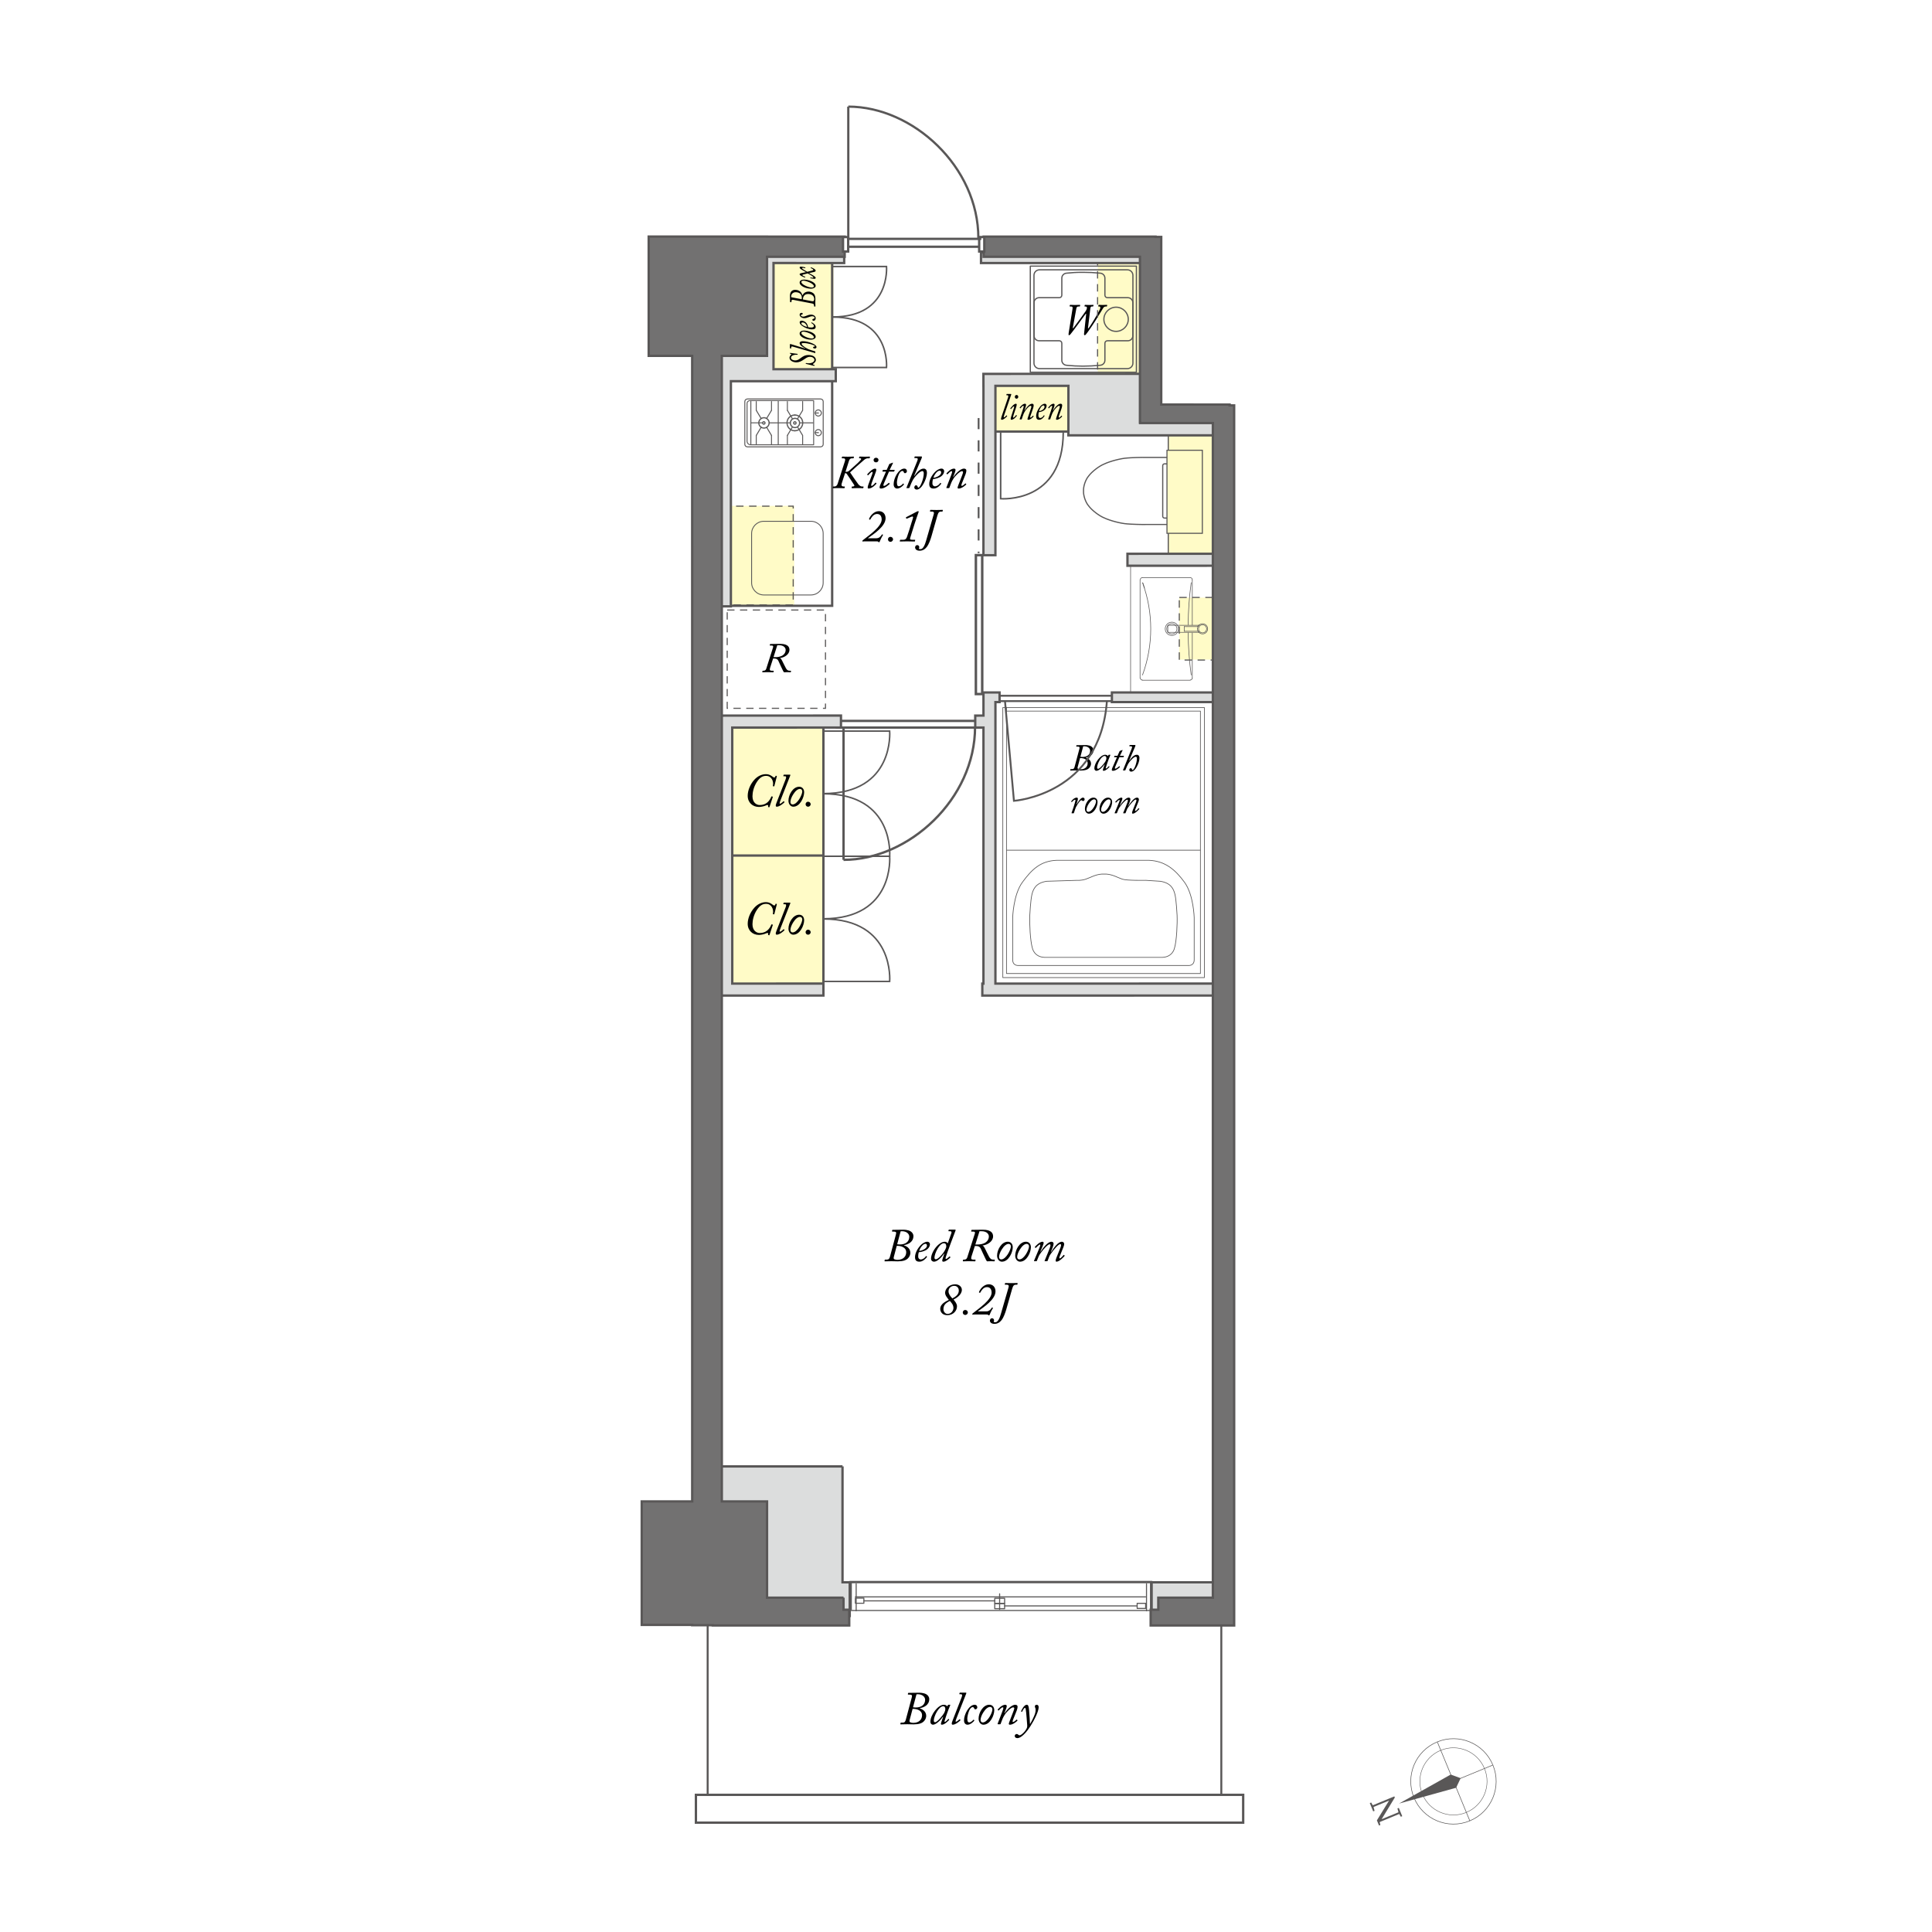 <?xml version="1.0" encoding="utf-8"?>
<!-- Generator: Adobe Illustrator 24.0.1, SVG Export Plug-In . SVG Version: 6.00 Build 0)  -->
<svg version="1.1" id="レイヤー_1" xmlns="http://www.w3.org/2000/svg" xmlns:xlink="http://www.w3.org/1999/xlink" x="0px"
	 y="0px" viewBox="0 0 500 500" style="enable-background:new 0 0 500 500;" xml:space="preserve">
<style type="text/css">
	.st0{fill:#FFFFFF;}
	.st1{fill:none;stroke:#595757;stroke-width:0.149;}
	.st2{fill:none;stroke:#595757;stroke-width:0.117;}
	.st3{fill:#595757;}
	.st4{fill:#FFFBC7;}
	.st5{fill:none;stroke:#595757;stroke-width:0.288;stroke-dasharray:1.925,1.443;}
	.st6{fill:none;stroke:#595757;stroke-width:0.505;}
	.st7{fill:none;stroke:#595757;stroke-width:0.225;stroke-linecap:round;stroke-linejoin:round;stroke-miterlimit:10;}
	.st8{fill:none;stroke:#595757;stroke-width:0.604;}
	.st9{fill:none;stroke:#595757;stroke-width:0.283;stroke-dasharray:1.891,1.418;}
	.st10{fill:none;stroke:#595757;stroke-width:0.288;stroke-dasharray:1.925,1.443;}
	.st11{fill:none;stroke:#595757;stroke-width:0.317;stroke-linecap:round;stroke-linejoin:round;stroke-miterlimit:10;}
	.st12{fill:none;stroke:#595757;stroke-width:0.607;}
	.st13{fill:none;stroke:#595757;stroke-width:0.158;stroke-linecap:round;stroke-linejoin:round;stroke-miterlimit:10;}
	.st14{fill:none;stroke:#595757;stroke-width:0.303;stroke-linecap:round;stroke-linejoin:round;stroke-miterlimit:10;}
	.st15{fill:none;stroke:#595757;stroke-width:0.296;stroke-linecap:round;stroke-linejoin:round;stroke-miterlimit:10;}
	.st16{fill:#FFFBC7;stroke:#595757;stroke-width:0.307;}
	.st17{fill:#FFFBC7;stroke:#595757;stroke-width:0.278;}
	.st18{fill:#FFFFFF;stroke:#595757;stroke-width:0.604;}
	.st19{fill:none;stroke:#595757;stroke-width:0.602;}
	.st20{fill:#FFFFFF;stroke:#595757;stroke-width:0.641;}
	.st21{fill:#FFFFFF;stroke:#595757;stroke-width:0.486;}
	.st22{fill:#DCDDDD;}
	.st23{fill:none;stroke:#595757;stroke-width:0.606;}
	.st24{fill:#727171;}
	.st25{fill:none;stroke:#595757;stroke-width:0.581;}
	.st26{fill:none;stroke:#5A5858;stroke-width:0.609;}
	.st27{fill:none;stroke:#595757;stroke-width:0.275;stroke-linecap:round;stroke-linejoin:round;stroke-miterlimit:10;}
	.st28{fill:none;stroke:#595757;stroke-width:0.469;stroke-dasharray:2.881;}
	.st29{fill:none;stroke:#595757;stroke-width:0.394;}
	.st30{fill:none;stroke:#595757;stroke-width:0.484;}
	.st31{fill:none;stroke:#595757;stroke-width:0.178;stroke-linecap:round;stroke-linejoin:round;stroke-miterlimit:10;}
	.st32{fill:none;stroke:#595757;stroke-width:0.178;stroke-linecap:round;stroke-linejoin:round;stroke-miterlimit:10;}
	.st33{fill:none;stroke:#595757;stroke-width:0.404;}
	.st34{fill:none;stroke:#595757;stroke-width:0.249;}
	.st35{fill:none;stroke:#5A5858;stroke-width:0.251;stroke-linecap:round;stroke-linejoin:round;stroke-miterlimit:10;}
	.st36{fill:none;stroke:#5A5858;stroke-width:0.25;stroke-linecap:round;stroke-linejoin:round;stroke-miterlimit:10;}
	.st37{fill:none;stroke:#5A5858;stroke-width:0.24;stroke-linecap:round;stroke-linejoin:round;stroke-miterlimit:10;}
	.st38{fill:none;stroke:#5A5858;stroke-width:0.247;stroke-linecap:round;stroke-linejoin:round;stroke-miterlimit:10;}
	.st39{fill:none;stroke:#5A5858;stroke-width:0.258;stroke-linecap:round;stroke-linejoin:round;stroke-miterlimit:10;}
	.st40{fill:none;stroke:#5A5858;stroke-width:0.312;stroke-linecap:round;stroke-linejoin:round;stroke-miterlimit:10;}
	.st41{fill:none;stroke:#5A5858;stroke-width:0.241;stroke-linecap:round;stroke-linejoin:round;stroke-miterlimit:10;}
</style>
<rect x="-3.031" y="-1.921" class="st0" width="506.127" height="505.462"/>
<g>
	<path d="M178.049-39.023v-8.047h-0.023l-1.476,0.851l-0.24-0.743l1.859-1.043h0.852
		v8.983H178.049z"/>
	<path d="M182.023-43.485c0-3.143,1.224-4.666,2.902-4.666
		c1.703,0,2.747,1.607,2.747,4.545c0,3.118-1.092,4.726-2.879,4.726
		C183.162-38.879,182.023-40.487,182.023-43.485z M186.664-43.557
		c0-2.243-0.54-3.79-1.799-3.79c-1.067,0-1.823,1.427-1.823,3.79
		c0,2.363,0.66,3.862,1.787,3.862C186.16-39.695,186.664-41.422,186.664-43.557z"/>
	<path d="M188.635-43.485c0-3.143,1.224-4.666,2.902-4.666
		c1.703,0,2.747,1.607,2.747,4.545c0,3.118-1.092,4.726-2.879,4.726
		C189.774-38.879,188.635-40.487,188.635-43.485z M193.276-43.557
		c0-2.243-0.54-3.79-1.799-3.79c-1.067,0-1.823,1.427-1.823,3.79
		c0,2.363,0.66,3.862,1.787,3.862C192.773-39.695,193.276-41.422,193.276-43.557z"/>
	<path d="M195.247-43.209v-0.744h9.391c-0.635-0.48-1.451-1.259-2.015-2.015
		l0.647-0.396c0.816,1.055,2.003,2.099,3.07,2.782
		c-1.067,0.684-2.254,1.727-3.07,2.783l-0.647-0.396
		c0.563-0.755,1.38-1.535,2.015-2.015H195.247z"/>
	<path d="M211.877-43.269c-0.492,0.624-1.188,0.996-2.063,0.996
		c-1.535,0-2.482-1.2-2.482-2.723c0-1.643,1.08-3.154,2.843-3.154
		c1.679,0,2.746,1.463,2.746,3.754c0,2.986-1.511,5.061-3.813,5.421
		c-0.42,0.072-0.804,0.096-1.067,0.084v-0.828
		c0.252,0.024,0.539-0.012,0.923-0.06c1.512-0.216,2.651-1.439,2.951-3.49
		H211.877z M208.339-45.056c0,1.211,0.684,2.027,1.715,2.027
		c0.972,0,1.859-0.744,1.859-1.463c0-1.728-0.636-2.891-1.823-2.891
		C209.046-47.383,208.339-46.399,208.339-45.056z"/>
	<path d="M213.871-43.485c0-3.143,1.224-4.666,2.902-4.666
		c1.703,0,2.747,1.607,2.747,4.545c0,3.118-1.092,4.726-2.879,4.726
		C215.011-38.879,213.871-40.487,213.871-43.485z M218.513-43.557
		c0-2.243-0.54-3.79-1.799-3.79c-1.067,0-1.823,1.427-1.823,3.79
		c0,2.363,0.66,3.862,1.787,3.862C218.009-39.695,218.513-41.422,218.513-43.557z"/>
	<path d="M224.357-45.356c0,1.871-0.924,2.771-1.991,2.771
		c-1.031,0-1.942-0.875-1.942-2.65c0-1.799,0.936-2.735,2.003-2.735
		C223.638-47.971,224.357-46.987,224.357-45.356z M221.239-45.236
		c0,1.091,0.396,2.027,1.151,2.027c0.815,0,1.151-0.948,1.151-2.087
		c0-1.08-0.3-2.051-1.151-2.051C221.575-47.347,221.239-46.267,221.239-45.236z
		 M222.895-38.855h-0.684l5.133-9.139h0.684L222.895-38.855z M229.839-41.686
		c0,1.859-0.924,2.758-1.991,2.758c-1.031,0-1.943-0.875-1.943-2.65
		c0-1.799,0.936-2.747,2.003-2.747C229.119-44.325,229.839-43.329,229.839-41.686z
		 M226.72-41.626c0,1.139,0.396,2.063,1.152,2.063
		c0.827,0,1.15-0.936,1.15-2.087c0-1.067-0.287-2.051-1.139-2.051
		C227.08-43.701,226.72-42.657,226.72-41.626z"/>
	<path d="M236.43-48.258c-0.036,0.132-0.156,0.204-0.396,0.192
		c-0.42,1.955-0.636,4.102-0.636,5.397c0,0.899,0.036,1.811,0.155,2.375
		c0.229-0.587,0.744-1.847,0.912-2.267l0.504,0.528
		c-0.492,1.211-0.852,1.895-1.02,2.435c-0.061,0.204-0.097,0.396-0.097,0.563
		c0,0.132,0.024,0.252,0.061,0.372l-0.852,0.156
		c-0.384-1.139-0.527-2.53-0.527-4.125c0-1.571,0.251-3.766,0.635-5.841
		L236.43-48.258z M244.069-39.491c-0.432,0.024-0.875,0.036-1.319,0.036
		c-0.852,0-1.655-0.048-2.23-0.132c-1.476-0.216-2.159-1.032-2.159-1.991
		c0-0.828,0.456-1.523,1.128-2.314l0.779,0.335
		c-0.6,0.624-1.02,1.2-1.02,1.883c0,1.391,2.039,1.391,3.286,1.391
		c0.504,0,1.044-0.024,1.547-0.06L244.069-39.491z M238.517-46.819
		c1.547-0.036,3.634-0.18,5.229-0.456l0.071,0.839
		c-1.487,0.252-3.897,0.408-5.277,0.444L238.517-46.819z"/>
	<path d="M248.094-43.353c0.479-0.132,0.972-0.276,1.463-0.42l0.097,0.696
		c-0.516,0.168-1.056,0.336-1.56,0.492v3.61c0,0.875-0.372,0.996-1.907,0.972
		c-0.035-0.192-0.144-0.528-0.252-0.756c0.336,0.012,0.624,0.024,0.852,0.024
		c0.492,0,0.552,0,0.552-0.24v-3.37l-1.235,0.384
		c-0.012,0.096-0.084,0.156-0.168,0.192l-0.287-0.923
		c0.468-0.12,1.055-0.276,1.69-0.456v-2.734h-1.57v-0.755h1.57v-2.507
		l0.983,0.06c-0.012,0.096-0.071,0.144-0.228,0.168v2.279h1.463v0.755h-1.463
		V-43.353z M250.853-46.267v1.332c0,1.955-0.204,4.893-1.415,6.92
		c-0.145-0.132-0.48-0.348-0.672-0.419c1.175-1.955,1.308-4.654,1.308-6.5
		v-2.087h2.866v-2.123l1.043,0.06c-0.012,0.096-0.084,0.168-0.239,0.192v1.871
		h3.01v0.755H250.853z M254.811-42.861c0.887,1.475,1.786,3.37,2.087,4.569
		l-0.732,0.312c-0.096-0.384-0.252-0.852-0.443-1.343
		c-1.775,0.192-3.61,0.384-4.785,0.492c-0.013,0.096-0.084,0.144-0.168,0.168
		l-0.288-0.899l1.067-0.084c0.527-1.631,1.14-4.186,1.451-5.985l1.031,0.24
		c-0.023,0.084-0.132,0.144-0.275,0.156c-0.336,1.631-0.899,3.91-1.428,5.529
		c0.972-0.072,2.051-0.168,3.131-0.264c-0.384-0.888-0.852-1.823-1.331-2.627
		L254.811-42.861z"/>
	<path d="M268.633-44.792h-4.689c0.78,2.867,2.327,5.073,4.882,6.021
		c-0.204,0.18-0.468,0.516-0.6,0.755c-2.507-1.031-4.03-3.154-4.918-6.044
		c-0.551,2.375-1.858,4.725-4.953,6.057c-0.119-0.216-0.371-0.504-0.575-0.684
		c3.166-1.283,4.354-3.682,4.81-6.105h-4.63v-0.827h4.762
		c0.155-1.248,0.144-2.471,0.155-3.514l1.128,0.06
		c-0.013,0.108-0.108,0.167-0.264,0.204c-0.013,0.948-0.024,2.075-0.168,3.25
		h5.061V-44.792z"/>
</g>
<g>
	<path d="M183.126-62.668c-0.012,0.084-0.096,0.156-0.252,0.18
		c-0.264,2.327-0.768,4.45-3.622,5.541c-0.096-0.203-0.323-0.491-0.503-0.647
		c2.638-0.947,3.094-2.878,3.286-5.169L183.126-62.668z M186.244-58.302
		c0,0.407,0.097,0.503,0.588,0.503h1.667c0.516,0,0.6-0.335,0.66-2.23
		c0.18,0.156,0.516,0.3,0.731,0.36c-0.084,2.062-0.312,2.614-1.331,2.614h-1.812
		c-1.031,0-1.319-0.264-1.319-1.247v-4.618h-6.524v-0.791h10.71v0.791h-3.31
		l-0.061,0.013V-58.302z M188.583-67.237v0.779h-8.611v-0.779H188.583z"/>
	<path d="M195.666-63.435h-3.574v6.488h-0.792v-10.626h4.366V-63.435z M194.898-66.937
		h-2.807v1.104h2.807V-66.937z M192.092-64.071h2.807v-1.151h-2.807V-64.071z
		 M198.496-58.098h-3.777v0.636h-0.744v-5.025h4.521V-58.098z M197.729-61.84h-3.01
		v1.199h3.01V-61.84z M194.719-58.746h3.01v-1.259h-3.01V-58.746z M201.278-67.573
		v9.499c0,1.067-0.467,1.115-2.542,1.115c-0.024-0.228-0.156-0.611-0.276-0.84
		c0.384,0.013,0.768,0.024,1.067,0.024c0.876,0,0.948,0,0.948-0.3v-5.349h-3.67
		v-4.15H201.278z M200.476-66.937h-2.891v1.104h2.891V-66.937z M197.585-64.058h2.891
		v-1.164h-2.891V-64.058z"/>
	<path d="M208.854-66.745h-1.115v9.786h-0.78v-2.471
		c-1.439,0.252-2.866,0.504-3.802,0.647c-0.023,0.097-0.096,0.156-0.18,0.168
		l-0.312-0.923c0.312-0.036,0.671-0.084,1.067-0.145v-7.063h-1.044v-0.756h6.165
		V-66.745z M206.958-65.007v-1.738h-2.458v1.738H206.958z M206.958-62.5v-1.763
		h-2.458v1.763H206.958z M204.5-61.756v1.979c0.768-0.107,1.619-0.24,2.458-0.359
		v-1.619H204.5z M212.931-66.361l0.504,0.168
		c-0.012,0.06-0.06,0.119-0.096,0.155c-0.324,2.423-0.995,4.401-1.931,5.949
		c0.659,1.067,1.486,1.919,2.506,2.482c-0.191,0.144-0.455,0.456-0.575,0.659
		c-0.972-0.587-1.763-1.391-2.411-2.398c-0.72,1.008-1.559,1.799-2.494,2.387
		c-0.12-0.191-0.36-0.491-0.54-0.647c0.96-0.552,1.835-1.403,2.566-2.519
		c-0.755-1.439-1.283-3.19-1.643-5.157l0.743-0.144
		c0.3,1.667,0.744,3.202,1.392,4.497c0.684-1.271,1.211-2.83,1.511-4.617
		h-4.018v-0.792h4.342L212.931-66.361z"/>
	<path d="M217.207-61.024c-0.228-0.647-0.336-1.583-0.348-2.255
		c0-1.128,0.12-2.435,0.408-3.958l1.199,0.204
		c-0.048,0.156-0.192,0.191-0.348,0.204c-0.24,0.995-0.408,2.519-0.408,3.49
		c0,0.264,0.012,0.479,0.036,0.647c0.239-0.588,0.684-1.403,0.936-1.859
		c0.107,0.156,0.348,0.408,0.468,0.527c-0.888,1.596-1.151,2.052-1.151,2.555
		c0,0.097,0.012,0.192,0.036,0.3L217.207-61.024z M223.636-67.549
		c-0.012,0.144-0.108,0.204-0.312,0.264c0.084,1.043,0.203,2.782,0.203,4.162
		c-0.012,2.314-0.852,4.401-4.461,5.9c-0.132-0.192-0.42-0.516-0.6-0.695
		c3.274-1.248,4.149-3.227,4.149-5.193c0-1.476-0.144-3.215-0.275-4.498
		L223.636-67.549z"/>
	<path d="M231.33-67.525c-0.024,0.145-0.168,0.204-0.396,0.216
		c-0.132,0.672-0.348,1.835-0.492,2.555c0.54-0.06,1.031-0.107,1.331-0.107
		c1.823-0.024,2.447,1.187,2.447,2.986c0,0.899-0.168,1.967-0.408,2.687
		c-0.372,1.224-1.14,1.811-2.135,1.811c-0.491,0-1.14-0.203-2.171-1.043
		c0.132-0.216,0.229-0.479,0.324-0.731c0.959,0.743,1.463,0.911,1.835,0.911
		c0.684,0,1.091-0.432,1.331-1.199c0.252-0.744,0.384-1.847,0.384-2.459
		c-0.012-1.367-0.456-2.183-1.655-2.171c-0.359,0-0.852,0.048-1.463,0.12
		c-0.6,2.447-1.308,4.546-2.459,6.477l-0.791-0.384
		c1.163-1.859,1.822-3.718,2.387-5.997c-0.612,0.072-1.487,0.181-2.135,0.288
		l-0.072-0.84c0.588-0.071,1.571-0.18,2.375-0.275
		c0.18-0.876,0.371-1.955,0.516-3.011L231.33-67.525z M236.883-61.756
		c-0.384-1.751-1.523-3.238-2.698-4.103l0.647-0.503
		c1.271,0.899,2.53,2.555,2.914,4.27L236.883-61.756z"/>
	<path d="M241.951-65.522c-0.048,0.12-0.145,0.181-0.312,0.204
		c-0.096,1.775-0.323,3.286-0.491,3.538h0.012c1.176-0.875,3.011-1.476,4.414-1.476
		c1.847,0,2.998,0.948,2.974,2.627c-0.036,2.207-1.858,3.19-6.5,3.382
		c-0.061-0.228-0.168-0.563-0.3-0.791c4.186-0.18,5.864-0.863,5.9-2.579
		c0.012-1.151-0.791-1.847-2.194-1.847c-2.219,0-4.222,1.331-4.558,1.919
		l-0.815-0.396c0.239-0.229,0.659-2.375,0.684-4.726L241.951-65.522z M242.154-67.848
		c1.632,0.191,3.479,0.563,4.654,1.056l-0.3,0.827
		c-1.235-0.527-3.022-0.876-4.605-1.092L242.154-67.848z"/>
</g>
<g>
	<g>
		<g>
			<path class="st1" d="M371.946,450.807c5.642-2.324,12.099,0.367,14.423,6.009
				c2.323,5.642-0.367,12.099-6.009,14.423
				c-5.642,2.323-12.099-0.367-14.423-6.009
				C363.614,459.587,366.304,453.13,371.946,450.807z"/>
			<path class="st2" d="M372.844,452.986c4.438-1.827,9.518,0.289,11.345,4.727
				c1.828,4.438-0.288,9.518-4.727,11.345c-4.439,1.828-9.518-0.288-11.346-4.727
				C366.289,459.894,368.405,454.814,372.844,452.986z"/>
			<line class="st1" x1="380.389" y1="471.228" x2="372.001" y2="450.858"/>
			<line class="st1" x1="365.961" y1="465.185" x2="386.331" y2="456.797"/>
			<g>
				<g>
					<polygon class="st3" points="376.882,462.586 378.014,460.191 375.524,459.288 
						375.497,459.221 375.435,459.256 375.423,459.251 375.427,459.26 362.066,466.759 
						376.833,462.674 376.836,462.683 376.842,462.671 376.909,462.652 					"/>
				</g>
			</g>
		</g>
		<g>
			<path class="st3" d="M356.954,471.814l-0.014-0.641l0.308,1.129l-0.358,0.147
				l-0.551-1.341l3.576-5.812l0.947-0.39l0.118,0.286L356.954,471.814z
				 M356.595,471.733l0.175-0.595l5.632-2.319l0.184,0.447L356.595,471.733z
				 M355.382,468.784l-0.884-2.144l0.359-0.149l0.501,0.837l0.074,0.179
				l0.307,1.128L355.382,468.784z M362.54,470.173l-0.521-0.883l-0.073-0.179
				l-0.29-1.083l0.357-0.146l0.884,2.145L362.54,470.173z M354.996,467.843
				l-0.184-0.446l6.049-2.492l-0.262,0.63L354.996,467.843z"/>
		</g>
	</g>
	<g>
		<g>
			<rect x="305.175" y="154.656" class="st4" width="10.051" height="16.049"/>
			<rect x="305.2" y="154.619" class="st5" width="12.07" height="16.199"/>
		</g>
		<rect x="256.672" y="97.795" class="st4" width="23.278" height="13.716"/>
		<rect x="187.072" y="130.915" class="st4" width="18.479" height="25.715"/>
		<rect x="284.1" y="65.27" class="st4" width="13.02" height="31.834"/>
		<rect x="181.138" y="63.306" class="st4" width="34.557" height="34.595"/>
		<rect x="184.927" y="186.283" class="st4" width="28.11" height="69.517"/>
		<line class="st6" x1="316.075" y1="406.864" x2="316.075" y2="468.493"/>
		<line class="st6" x1="183.14" y1="406.864" x2="183.14" y2="468.493"/>
		<g>
			<path class="st7" d="M209.87,153.976c1.741,0,3.164-1.426,3.164-3.165v-12.738
				c0-1.741-1.423-3.165-3.164-3.165h-12.189c-1.741,0-3.165,1.425-3.165,3.165
				v12.738c0,1.74,1.425,3.165,3.165,3.165H209.87z"/>
		</g>
		<rect x="188.792" y="97.168" class="st8" width="26.569" height="59.609"/>
		<g>
			<g>
				<g>
					<g>
						<g>
							<path d="M200.044,167.612c0.119-0.348,0.076-0.544-0.315-0.544h-0.425
								c-0.087,0-0.098-0.032-0.087-0.087l0.055-0.229
								c0.011-0.065,0.032-0.087,0.142-0.087c1.142,0,2.263-0.033,2.437-0.033
								c0.783,0,2.459,0.076,2.459,1.556c0,1.089-1.175,1.959-2.448,2.111v0.021
								c0.262,0.087,0.425,0.425,0.544,0.652c0.055,0.109,0.806,1.654,1.001,1.98
								c0.272,0.446,0.49,0.631,0.958,0.631h0.271
								c0.076,0,0.087,0.044,0.076,0.109l-0.032,0.206
								c-0.011,0.055-0.033,0.087-0.109,0.087c-0.108,0-0.282-0.032-0.805-0.032
								c-0.479,0-0.686,0.032-0.805,0.032c-0.088,0-0.142-0.087-0.294-0.348
								s-1.121-2.404-1.251-2.666c-0.316-0.608-0.925-0.555-1.339-0.555
								l-0.772,2.383c-0.195,0.62-0.054,0.783,0.402,0.783h0.446
								c0.065,0,0.087,0.033,0.076,0.087l-0.032,0.251
								c-0.011,0.054-0.055,0.064-0.131,0.064c-0.119,0-0.609-0.032-1.523-0.032
								c-0.642,0-1.065,0.032-1.196,0.032c-0.065,0-0.076-0.032-0.065-0.087
								l0.044-0.229c0.011-0.065,0.032-0.087,0.108-0.087h0.207
								c0.392,0,0.576-0.239,0.674-0.544L200.044,167.612z M200.186,170.07
								c0.555,0,1.207,0.055,2.002-0.272c0.642-0.261,1.142-0.849,1.142-1.61
								c0-0.456-0.402-1.207-1.729-1.207c-0.196,0-0.315,0-0.446,0.011
								L200.186,170.07z"/>
						</g>
					</g>
				</g>
			</g>
		</g>
		<rect x="188.201" y="157.874" class="st9" width="25.435" height="25.434"/>
		<rect x="187.125" y="130.996" class="st10" width="18.158" height="25.555"/>
		<g>
			<rect x="266.642" y="68.873" class="st11" width="27.458" height="27.458"/>
			<path class="st11" d="M285.685,82.631c0,1.716,1.425,3.126,3.157,3.126
				c1.73,0,3.154-1.41,3.154-3.126c0-1.716-1.424-3.129-3.154-3.129
				C287.11,79.502,285.685,80.916,285.685,82.631"/>
			<path class="st11" d="M293.178,86.905c0,0.705-0.582,1.285-1.288,1.285h-5.296
				c-0.356,0-0.645,0.291-0.645,0.644v4.411c0,0.657-0.502,1.211-1.153,1.28
				l-0.19,0.018c-1.405,0.136-2.82,0.21-4.233,0.21h-0.226
				c-1.396,0-2.589-0.07-3.957-0.204l-0.236-0.024
				c-0.654-0.069-1.156-0.623-1.156-1.28v-4.411c0-0.353-0.294-0.644-0.643-0.644
				h-5.255c-0.705,0-1.288-0.581-1.288-1.285v-8.578
				c0-0.709,0.584-1.285,1.288-1.285h5.255c0.352,0,0.643-0.293,0.643-0.647
				v-4.41c0-0.654,0.502-1.212,1.156-1.281l0.19-0.018
				c1.259-0.129,2.232-0.21,4.004-0.21h0.226c1.412,0,2.822,0.069,4.229,0.21
				l0.194,0.018c0.651,0.069,1.153,0.627,1.153,1.281v4.41
				c0,0.354,0.29,0.647,0.645,0.647h5.296c0.706,0,1.288,0.577,1.288,1.285
				V86.905z"/>
			<path class="st11" d="M293.196,71.249c0-0.776-0.637-1.418-1.413-1.418h-22.777
				c-0.778,0-1.415,0.641-1.415,1.418v22.731c0,0.779,0.637,1.416,1.415,1.416
				h22.777c0.776,0,1.413-0.637,1.413-1.416V71.249z"/>
		</g>
		<g>
			<g>
				<g>
					<g>
						<g>
							<g>
								<g>
									<g>
										<path d="M277.636,84.847c-0.022,0.113,0.046,0.147,0.17,0.022
											c0.182-0.181,3.005-4.127,3.118-4.285
											c0.283-0.408,0.374-0.748,0.374-0.941c0-0.158-0.125-0.328-0.352-0.328h-0.192
											c-0.068,0-0.103-0.023-0.091-0.068l0.057-0.261
											c0.012-0.068,0.034-0.091,0.136-0.091c0.113,0,0.408,0.034,0.976,0.034
											c0.635,0,0.93-0.034,1.065-0.034c0.079,0,0.125,0.034,0.103,0.113
											l-0.058,0.216c-0.022,0.067-0.045,0.091-0.124,0.091h-0.25
											c-0.237,0-0.34,0.136-0.396,0.566l-0.601,4.988
											c-0.022,0.147,0.034,0.17,0.113,0.103
											c0.261-0.227,1.553-2.37,1.712-2.642
											c0.51-0.862,1.201-2.098,1.315-2.403
											c0.113-0.317,0.09-0.612-0.228-0.612h-0.181
											c-0.057,0-0.08-0.023-0.068-0.091l0.045-0.216
											c0.012-0.079,0.046-0.113,0.125-0.113c0.147,0,0.42,0.034,0.952,0.034
											c0.612,0,0.907-0.034,1.077-0.034c0.079,0,0.113,0.046,0.103,0.113
											l-0.046,0.216c-0.011,0.067-0.045,0.091-0.091,0.091h-0.192
											c-0.249,0-0.465,0.079-0.657,0.328c-0.137,0.193-1.814,2.993-2.098,3.436
											c-0.317,0.521-1.859,2.812-2.347,3.379
											c-0.103,0.113-0.238,0.294-0.374,0.294c-0.147,0-0.204-0.136-0.182-0.34
											l0.544-5.079c0.022-0.158-0.057-0.182-0.136-0.079
											c-0.113,0.147-3.492,4.784-3.911,5.237
											c-0.125,0.137-0.228,0.261-0.397,0.261c-0.113,0-0.147-0.146-0.091-0.498
											l1.01-6.338c0.067-0.396,0.011-0.601-0.363-0.601h-0.271
											c-0.091,0-0.125-0.023-0.114-0.113l0.046-0.216
											c0.011-0.057,0.034-0.091,0.136-0.091c0.113,0,0.567,0.034,1.156,0.034
											c0.703,0,1.134-0.034,1.271-0.034c0.102,0,0.124,0.034,0.113,0.113
											l-0.046,0.216c-0.011,0.057-0.034,0.091-0.113,0.091h-0.249
											c-0.386,0-0.511,0.147-0.602,0.635L277.636,84.847z"/>
									</g>
								</g>
							</g>
						</g>
					</g>
				</g>
			</g>
		</g>
		<rect x="284.05" y="64.894" class="st10" width="12.943" height="32.75"/>
		<line class="st12" x1="215.361" y1="62.15" x2="215.361" y2="96.458"/>
		<line class="st12" x1="213.098" y1="188.124" x2="213.098" y2="257.472"/>
		<line class="st12" x1="185.722" y1="221.412" x2="212.842" y2="221.412"/>
		<line class="st12" x1="255.229" y1="111.69" x2="279.888" y2="111.689"/>
		<g>
			<line class="st13" x1="308.564" y1="150.035" x2="308.564" y2="161.759"/>
			<path class="st13" d="M308.281,174.679c-0.496-3.62-0.761-7.268-0.792-10.923"/>
			<line class="st13" x1="308.564" y1="163.781" x2="308.564" y2="175.505"/>
			<path class="st13" d="M308.564,175.471c0,0.28-0.227,0.506-0.506,0.506"/>
			<path class="st13" d="M311.224,161.692c0.577,0,1.044,0.467,1.044,1.044
				s-0.468,1.044-1.044,1.044c-0.578,0-1.044-0.467-1.044-1.044
				S310.647,161.692,311.224,161.692"/>
			<path class="st13" d="M307.489,161.716c0.031-3.654,0.296-7.303,0.792-10.923"/>
			<path class="st13" d="M308.058,149.496c0.278,0,0.506,0.226,0.506,0.505"/>
			<path class="st13" d="M295.685,150.789c2.833,7.714,2.833,16.182,0,23.896"/>
			<line class="st13" x1="295.047" y1="175.505" x2="295.047" y2="150.035"/>
			<path class="st13" d="M295.114,150.002c0-0.279,0.227-0.505,0.505-0.505"/>
			<rect x="292.596" y="146.148" class="st13" width="22.374" height="33.243"/>
			<line class="st13" x1="308.024" y1="176.044" x2="295.586" y2="176.044"/>
			<line class="st13" x1="308.024" y1="149.496" x2="295.586" y2="149.496"/>
			<path class="st13" d="M303.274,161.423c0.726,0,1.314,0.587,1.314,1.313
				c0,0.726-0.589,1.314-1.314,1.314c-0.725,0-1.314-0.588-1.314-1.314
				C301.96,162.011,302.549,161.423,303.274,161.423"/>
			<path class="st13" d="M303.274,161.018c0.95,0,1.718,0.77,1.718,1.719
				c0,0.948-0.768,1.718-1.718,1.718c-0.949,0-1.718-0.77-1.718-1.718
				C301.556,161.788,302.325,161.018,303.274,161.018"/>
			<path class="st13" d="M311.224,161.423c0.726,0,1.314,0.587,1.314,1.313
				c0,0.726-0.588,1.314-1.314,1.314c-0.726,0-1.314-0.588-1.314-1.314
				C309.911,162.011,310.499,161.423,311.224,161.423"/>
			<path class="st13" d="M310.146,163.579c0.103,0,0.202,0.036,0.28,0.1"/>
			<path class="st13" d="M310.427,161.726c-0.078,0.065-0.178,0.101-0.28,0.101"/>
			<path class="st13" d="M310.177,161.944c-0.07,0.096-0.181,0.152-0.3,0.152"/>
			<path class="st13" d="M309.878,163.309c0.119,0,0.23,0.057,0.3,0.153"/>
			<line class="st13" x1="306.475" y1="163.376" x2="309.844" y2="163.376"/>
			<line class="st13" x1="306.475" y1="162.164" x2="309.844" y2="162.164"/>
			<line class="st13" x1="302.229" y1="163.647" x2="310.113" y2="163.647"/>
			<polyline class="st13" points="302.229,163.647 302.229,161.827 310.113,161.827 			"/>
			<line class="st13" x1="306.475" y1="163.376" x2="306.475" y2="162.164"/>
			<path class="st13" d="M295.619,175.976c-0.278,0-0.505-0.225-0.505-0.506"/>
			<line class="st13" x1="296.192" y1="152.191" x2="295.788" y2="150.912"/>
		</g>
		<g>
			<g>
				<path class="st14" d="M280.415,127.057c-0.069-1.188,0.533-2.954,1.316-3.853
					c0.826-1.127,2.698-2.576,3.993-3.097c1.487-0.724,4.35-1.476,6.001-1.575
					c0.902-0.093,3.971-0.19,4.876-0.151h14.035c0.37,0,0.67,0.299,0.67,0.669
					v16.015c0,0.37-0.301,0.669-0.67,0.669H296.6
					c-0.905,0.039-3.974-0.058-4.876-0.151c-1.651-0.099-4.514-0.852-6.001-1.575
					c-1.295-0.521-3.166-1.97-3.993-3.097
					C280.948,130.011,280.346,128.245,280.415,127.057z"/>
				<path class="st14" d="M309.842,118.371c-0.74,0-1.339,0.6-1.339,1.339v14.693
					c0,0.738,0.6,1.338,1.339,1.338"/>
				<line class="st14" x1="308.504" y1="134.18" x2="303.833" y2="134.18"/>
				<line class="st14" x1="308.504" y1="119.933" x2="303.833" y2="119.933"/>
				<path class="st14" d="M303.387,135.742c0.246,0,0.445-0.2,0.445-0.445v-0.781
					c0-0.247-0.2-0.445-0.445-0.445h-2.03c-0.245,0-0.445-0.2-0.445-0.447
					v-13.132c0-0.247,0.2-0.447,0.445-0.447h2.03
					c0.246,0,0.445-0.2,0.445-0.445v-0.773c0-0.246-0.2-0.445-0.445-0.445"/>
				<line class="st14" x1="303.833" y1="119.933" x2="303.833" y2="119.599"/>
				<line class="st14" x1="303.141" y1="134.069" x2="303.141" y2="120.045"/>
				<line class="st14" x1="303.833" y1="134.515" x2="303.833" y2="134.18"/>
			</g>
			<g>
				<line class="st15" x1="302.349" y1="138.137" x2="302.349" y2="145.029"/>
				<line class="st15" x1="302.349" y1="110.86" x2="302.349" y2="116.326"/>
				
					<rect x="291.344" y="121.566" transform="matrix(-1.836970e-16 1 -1 -1.836970e-16 436.373 -180.783)" class="st16" width="34.468" height="12.457"/>
				
					<rect x="295.839" y="122.696" transform="matrix(6.123234e-17 -1 1 6.123234e-17 179.316 433.863)" class="st17" width="21.502" height="9.155"/>
			</g>
		</g>
		<rect x="180.103" y="464.501" class="st18" width="141.631" height="7.2"/>
		<g>
			<path class="st8" d="M218.307,222.526c16.897,0,34.065-15.749,34.039-34.451"/>
			<line class="st19" x1="218.307" y1="222.526" x2="218.307" y2="188.075"/>
		</g>
		<g>
			<path d="M217.841,125.102c-0.169,0.533,0.024,0.8,0.412,0.8h0.303
				c0.061,0,0.098,0.036,0.085,0.121l-0.049,0.23
				c-0.012,0.061-0.048,0.097-0.157,0.097c-0.133,0-0.666-0.036-1.49-0.036
				c-0.908,0-1.271,0.036-1.356,0.036c-0.073,0-0.109-0.061-0.098-0.133l0.049-0.219
				c0.013-0.061,0.036-0.097,0.134-0.097h0.339c0.315,0,0.618-0.23,0.775-0.727
				l1.866-5.791c0.169-0.533,0.061-0.775-0.4-0.775h-0.303
				c-0.097,0-0.134-0.049-0.109-0.121l0.085-0.255
				c0.024-0.061,0.061-0.072,0.146-0.072c0.109,0,0.545,0.036,1.357,0.036
				c0.969,0,1.332-0.036,1.478-0.036c0.073,0,0.085,0.048,0.073,0.121l-0.037,0.229
				c-0.012,0.085-0.048,0.098-0.146,0.098h-0.29
				c-0.412,0-0.643,0.193-0.788,0.642l-0.908,2.859
				c0.521,0,0.679-0.036,1.005-0.339c1.079-0.957,2.484-2.169,2.957-2.763
				c0.169-0.218,0.121-0.412-0.206-0.412h-0.146c-0.085,0-0.109-0.061-0.097-0.121
				l0.048-0.218c0.024-0.073,0.061-0.097,0.134-0.097
				c0.121,0,0.63,0.036,1.332,0.036c0.728,0,1.066-0.036,1.176-0.036
				c0.108,0,0.146,0.048,0.133,0.108l-0.048,0.219
				c-0.024,0.072-0.037,0.121-0.121,0.121h-0.376
				c-0.363,0-0.679,0.182-0.957,0.399c-0.497,0.388-3.478,3.053-3.646,3.247
				c0.084,0.17,1.865,2.75,2.156,3.102c0.218,0.254,0.605,0.545,0.872,0.545h0.352
				c0.085,0,0.121,0.061,0.109,0.121l-0.049,0.206
				c-0.024,0.097-0.049,0.121-0.157,0.121c-0.146,0-0.473-0.036-1.236-0.036
				c-0.715,0-1.381,0.036-1.526,0.036c-0.085,0-0.121-0.036-0.109-0.133
				l0.024-0.194c0.013-0.085,0.036-0.121,0.109-0.121h0.182
				c0.267,0,0.473-0.169,0.363-0.339c-0.097-0.146-1.684-2.593-1.963-2.944
				c-0.108-0.133-0.182-0.17-0.424-0.17L217.841,125.102z"/>
			<path d="M224.557,126.132c0-0.278,0.206-0.836,0.715-2.193l0.352-0.944
				c0.121-0.327,0.219-0.569,0.219-0.715c0-0.109-0.073-0.158-0.17-0.158
				c-0.206,0-0.775,0.654-0.97,0.849c-0.048,0.048-0.097,0.048-0.133,0.012
				l-0.097-0.108c-0.049-0.037-0.073-0.061-0.037-0.109
				c0.049-0.072,1.284-1.526,2.06-1.49c0.146,0,0.291,0.097,0.291,0.303
				c0,0.218-0.193,0.764-0.412,1.345l-0.702,1.842
				c-0.17,0.448-0.218,0.715-0.218,0.8c0,0.108,0.036,0.182,0.133,0.206
				c0.255-0.049,0.908-0.739,0.969-0.849c0.024-0.036,0.073-0.036,0.134,0.024
				l0.097,0.085c0.049,0.061,0.061,0.085,0.024,0.146
				c-0.072,0.097-1.042,1.26-2.048,1.26
				C224.642,126.423,224.557,126.325,224.557,126.132z M226.084,119.069
				c0-0.327,0.254-0.605,0.63-0.605c0.424,0,0.642,0.303,0.642,0.581
				c0,0.182-0.146,0.606-0.642,0.606C226.181,119.651,226.084,119.202,226.084,119.069
				z"/>
			<path d="M229.296,122.049h-0.849c-0.072,0-0.097-0.024-0.072-0.097l0.097-0.267
				c0.024-0.061,0.061-0.085,0.134-0.085h0.872l0.63-1.405
				c0.061-0.121,0.097-0.146,0.193-0.182c0.134-0.036,0.448-0.158,0.546-0.206
				c0.072-0.036,0.133-0.073,0.182-0.073c0.072,0,0.097,0.073,0.012,0.243
				l-0.8,1.623h1.236c0.061,0,0.085,0.036,0.048,0.133l-0.108,0.255
				c-0.013,0.036-0.061,0.061-0.109,0.061h-1.235l-1.176,2.726
				c-0.146,0.34-0.278,0.643-0.278,0.775c0,0.134,0.049,0.206,0.157,0.206
				c0.352,0,1.139-0.69,1.212-0.775c0.036-0.048,0.072-0.036,0.109,0l0.133,0.146
				c0.036,0.036,0.036,0.061,0.012,0.109c-0.157,0.193-1.284,1.199-2.217,1.199
				c-0.303,0-0.388-0.121-0.388-0.291c0-0.182,0.061-0.388,0.134-0.569
				L229.296,122.049z"/>
			<path d="M231.272,125.32c0-1.648,1.346-4.047,2.751-4.047
				c0.569,0,0.69,0.46,0.69,0.679c0,0.29-0.278,0.509-0.497,0.509
				c-0.157,0-0.267-0.085-0.314-0.267c-0.037-0.134-0.182-0.315-0.376-0.315
				c-0.303,0-0.618,0.291-0.885,0.836c-0.327,0.703-0.521,1.745-0.521,2.12
				c0,0.885,0.267,1.006,0.484,1.006c0.473,0,0.933-0.484,1.066-0.654
				c0.036-0.048,0.072-0.072,0.109-0.048l0.133,0.121
				c0.036,0.023,0.061,0.061,0.012,0.133c-0.169,0.255-0.969,1.042-1.744,1.042
				C231.757,126.435,231.272,126.132,231.272,125.32z"/>
			<path d="M234.667,126.314c-0.073,0-0.098-0.036-0.085-0.061l2.774-6.869
				c0.146-0.364,0.157-0.497,0.157-0.594c0-0.146-0.17-0.242-0.399-0.242h-0.376
				c-0.072,0-0.133-0.037-0.109-0.109l0.061-0.206
				c0.024-0.061,0.037-0.097,0.134-0.097h1.636c0.097,0,0.146,0.036,0.146,0.146
				c0,0.048-0.037,0.182-0.109,0.363l-1.902,4.458l0.061,0.049
				c0.606-0.86,1.405-1.878,2.399-1.878c0.557,0,0.836,0.46,0.836,1.018
				c0,0.981-0.412,2.023-0.836,2.811c-0.485,0.909-1.14,1.6-1.817,1.6
				c-0.352,0-0.618-0.255-0.618-0.521c0-0.279,0.182-0.594,0.437-0.594
				c0.242,0,0.399,0.193,0.424,0.363c0.012,0.108,0.072,0.242,0.206,0.242
				c0.267,0,0.666-0.787,0.896-1.405c0.267-0.69,0.484-1.611,0.484-2.193
				c0-0.303-0.024-0.678-0.363-0.678c-0.643,0-1.708,1.26-2.035,1.672
				c-0.291,0.363-0.558,0.823-0.8,1.405l-0.509,1.235
				c-0.024,0.073-0.085,0.085-0.17,0.085H234.667z"/>
			<path d="M240.484,125.247c0-1.018,0.666-2.29,1.551-3.162
				c0.388-0.388,1.042-0.812,1.623-0.812c0.473,0,0.69,0.352,0.69,0.643
				c0,0.593-0.448,1.224-1.126,1.574c-0.654,0.327-1.309,0.461-1.757,0.497
				c-0.061,0.146-0.158,0.545-0.158,1.114c0,0.546,0.4,0.764,0.631,0.764
				c0.594,0,1.126-0.448,1.381-0.86c0.024-0.036,0.061-0.061,0.109-0.012
				l0.133,0.108c0.061,0.037,0.061,0.073,0.012,0.109
				c-0.303,0.424-1.029,1.224-1.962,1.224
				C240.823,126.435,240.484,126.047,240.484,125.247z M241.563,123.636
				c0.424,0.036,2.011-0.473,2.011-1.369c0-0.242-0.121-0.46-0.388-0.46
				C242.41,121.807,241.659,123.2,241.563,123.636z"/>
			<path d="M245.054,126.314c-0.133,0-0.157-0.024-0.133-0.109l0.86-2.241
				c0.29-0.751,0.63-1.623,0.63-1.829c0-0.121-0.049-0.206-0.182-0.206
				c-0.23,0-0.812,0.581-1.018,0.812c-0.037,0.036-0.073,0.036-0.122-0.012
				l-0.108-0.109c-0.049-0.049-0.061-0.072-0.024-0.121
				c0.182-0.218,1.078-1.224,1.95-1.224c0.279,0,0.388,0.206,0.388,0.363
				c0,0.376-0.521,1.526-0.617,1.806l0.048,0.024
				c0.363-0.582,1.685-2.193,2.763-2.193c0.363,0,0.605,0.182,0.605,0.497
				c0,0.533-0.278,1.163-0.679,2.145c-0.326,0.799-0.617,1.478-0.617,1.672
				c0,0.072,0.048,0.157,0.146,0.157c0.182,0,0.715-0.448,0.872-0.618
				c0.049-0.036,0.097-0.024,0.133,0.024l0.085,0.097
				c0.049,0.049,0.061,0.073,0.013,0.134c-0.146,0.193-1.127,1.054-1.938,1.054
				c-0.158,0-0.291-0.061-0.291-0.242c0-0.23,0.437-1.188,0.812-2.229
				c0.17-0.473,0.605-1.478,0.605-1.744c0-0.17-0.084-0.279-0.303-0.279
				c-0.473,0-1.672,1.115-2.205,1.976c-0.218,0.351-0.412,0.666-0.727,1.514
				l-0.303,0.812c-0.024,0.048-0.049,0.072-0.17,0.072H245.054z"/>
			<path d="M226.786,139.302c0.751,0,1.103-0.46,1.43-0.921
				c0.048-0.085,0.072-0.108,0.121-0.085l0.182,0.085
				c0.024,0.049,0.012,0.073-0.037,0.146c-0.303,0.437-0.812,1.587-0.836,1.685
				c-0.048,0.097-0.072,0.121-0.145,0.121c-0.109,0-0.158-0.037-0.23-0.146
				c-0.073-0.085-0.363-0.085-0.569-0.085h-2.75c-0.134,0-0.267,0.012-0.4,0.012
				c-0.121,0.013-0.218,0.024-0.291,0.024c-0.072,0-0.097-0.036-0.097-0.121
				c0-0.048,0.036-0.133,0.17-0.242c1.599-1.272,4.822-3.465,4.846-5.331
				c0-0.436-0.133-1.43-1.199-1.43c-0.981,0-1.49,0.994-1.708,1.357
				c-0.073,0.121-0.097,0.157-0.146,0.133l-0.194-0.097
				c-0.036-0.024-0.036-0.061,0-0.17c0.255-0.666,1.176-1.95,2.521-1.95
				c1.054,0,1.732,0.751,1.732,1.829c0,2.133-3.162,4.156-4.567,5.161v0.024H226.786
				z"/>
			<path d="M229.806,139.569c0-0.242,0.193-0.63,0.63-0.63
				c0.545,0,0.69,0.484,0.69,0.63c0,0.315-0.278,0.654-0.679,0.654
				C230.072,140.223,229.806,139.945,229.806,139.569z"/>
			<path d="M232.933,139.775c0.012-0.072,0.061-0.085,0.146-0.085h0.642
				c0.425,0,0.69-0.048,0.957-0.618c0.061-0.145,0.304-0.848,0.582-1.732
				l0.69-2.241c0.23-0.727,0.363-1.078,0.363-1.199
				c0-0.133-0.048-0.23-0.193-0.23c-0.134,0-0.363,0.109-0.751,0.267
				l-0.654,0.279c-0.073,0.036-0.134,0.023-0.17-0.037l-0.097-0.193
				c-0.024-0.061-0.013-0.097,0.085-0.146l2.726-1.43
				c0.193-0.085,0.267-0.121,0.363-0.121c0.061,0,0.134,0.049,0.134,0.121
				c0,0.049-0.024,0.157-0.098,0.327c-0.036,0.097-0.569,1.587-0.957,2.811
				l-0.666,2.12c-0.194,0.594-0.388,1.236-0.448,1.442
				c-0.157,0.436-0.061,0.581,0.521,0.581h0.654c0.073,0,0.085,0.049,0.073,0.121
				l-0.049,0.255c-0.012,0.061-0.024,0.072-0.109,0.072
				c-0.097,0-1.829-0.036-1.962-0.036c-0.182,0-1.696,0.036-1.793,0.036
				c-0.049,0-0.073-0.036-0.062-0.085L232.933,139.775z"/>
			<path d="M241.041,138.866c-0.243,0.848-0.691,2.035-1.151,2.641
				c-0.533,0.69-1.151,1.018-1.902,1.018c-0.921,0-1.163-0.557-1.163-0.812
				c0-0.352,0.218-0.643,0.545-0.643c0.352,0,0.533,0.304,0.533,0.51
				c0,0.097-0.023,0.229-0.072,0.303c-0.036,0.048-0.024,0.108,0,0.146
				c0.036,0.036,0.121,0.084,0.412,0.084c0.666,0,1.126-1.126,1.417-2.132
				l1.975-6.833c0.122-0.4,0.134-0.751-0.448-0.751h-0.399
				c-0.072,0-0.121-0.024-0.109-0.098l0.061-0.254
				c0.013-0.073,0.049-0.097,0.121-0.097c0.098,0,0.654,0.036,1.539,0.036
				s1.381-0.036,1.49-0.036c0.085,0,0.121,0.036,0.109,0.121l-0.049,0.242
				c-0.012,0.061-0.036,0.085-0.121,0.085h-0.315
				c-0.388,0-0.666,0.157-0.908,0.993L241.041,138.866z"/>
		</g>
		<g>
			<path d="M208.555,94.161c-0.049-0.014-0.049-0.035-0.039-0.077l0.029-0.07
				c0.02-0.035,0.039-0.062,0.107-0.049c1.452,0.253,2.115-0.372,2.115-0.808
				c0-0.449-0.497-0.813-1.15-0.813s-1.033,0.344-1.501,0.652
				c-0.663,0.436-1.161,0.779-2.077,0.779c-0.702,0-1.716-0.4-1.716-1.193
				c0-0.386,0.331-0.716,0.438-0.828c0.029-0.035,0.049-0.057,0.049-0.099
				c0-0.056-0.137-0.084-0.342-0.112c-0.028-0.007-0.038-0.021-0.028-0.07
				l0.01-0.091c0.009-0.042,0.028-0.057,0.067-0.049l1.853,0.252
				c0.039,0.008,0.059,0.021,0.059,0.057l-0.01,0.098
				c-0.01,0.043-0.029,0.07-0.088,0.063c-0.39-0.042-1.628,0.049-1.628,0.779
				c0,0.436,0.536,0.695,1.062,0.695c0.731,0,1.024-0.31,1.482-0.632
				c0.448-0.323,0.994-0.766,2.019-0.766c1.287,0,1.882,0.653,1.882,1.271
				c0,0.449-0.352,0.751-0.741,1.032c-0.078,0.056-0.068,0.119,0.02,0.161
				c0.078,0.042,0.225,0.099,0.37,0.147c0.039,0.014,0.059,0.028,0.029,0.07
				l-0.049,0.091c-0.02,0.035-0.029,0.042-0.097,0.028L208.555,94.161z"/>
			<path d="M211.002,91.325c0,0.042-0.029,0.056-0.049,0.049l-5.528-1.607
				c-0.293-0.084-0.399-0.091-0.478-0.091c-0.117,0-0.195,0.098-0.195,0.231v0.218
				c0,0.042-0.029,0.077-0.088,0.063l-0.166-0.035
				c-0.048-0.015-0.077-0.021-0.077-0.077v-0.948c0-0.056,0.029-0.084,0.116-0.084
				c0.039,0,0.146,0.021,0.293,0.063l3.588,1.102l0.039-0.035
				c-0.692-0.351-1.511-0.814-1.511-1.39c0-0.323,0.37-0.484,0.818-0.484
				c0.79,0,1.629,0.238,2.263,0.484c0.73,0.281,1.286,0.66,1.286,1.053
				c0,0.204-0.204,0.358-0.419,0.358c-0.224,0-0.478-0.105-0.478-0.253
				c0-0.141,0.156-0.231,0.292-0.246c0.088-0.007,0.195-0.042,0.195-0.119
				c0-0.154-0.634-0.386-1.131-0.52c-0.556-0.154-1.297-0.28-1.765-0.28
				c-0.244,0-0.546,0.014-0.546,0.21c0,0.372,1.014,0.99,1.346,1.18
				c0.292,0.168,0.662,0.323,1.131,0.463l0.994,0.295
				c0.059,0.015,0.068,0.05,0.068,0.099V91.325z"/>
			<path d="M209.842,87.9c-1.229,0-2.896-0.667-2.896-1.601
				c0-0.47,0.478-0.751,1.141-0.751c1.072,0,3.013,0.61,3.013,1.629
				C211.1,87.563,210.583,87.9,209.842,87.9z M207.94,85.829
				c-0.303-0.008-0.546,0.119-0.546,0.351c0,0.295,0.37,0.667,1.16,1.018
				c0.526,0.239,1.121,0.407,1.579,0.407c0.312,0,0.498-0.154,0.498-0.323
				C210.632,86.552,208.584,85.829,207.94,85.829z"/>
			<path d="M210.144,85.238c-0.818,0-1.843-0.386-2.545-0.898
				c-0.312-0.225-0.652-0.604-0.652-0.94c0-0.273,0.282-0.399,0.517-0.399
				c0.478,0,0.984,0.26,1.268,0.652c0.263,0.379,0.37,0.758,0.399,1.018
				c0.117,0.035,0.438,0.092,0.897,0.092c0.438,0,0.614-0.231,0.614-0.365
				c0-0.344-0.361-0.652-0.692-0.8c-0.029-0.015-0.049-0.035-0.01-0.063
				l0.088-0.077c0.029-0.035,0.058-0.035,0.087-0.007
				c0.342,0.175,0.985,0.597,0.985,1.137
				C211.1,85.042,210.787,85.238,210.144,85.238z M208.847,84.614
				c0.029-0.246-0.38-1.165-1.102-1.165c-0.194,0-0.37,0.07-0.37,0.225
				C207.375,84.123,208.496,84.558,208.847,84.614z"/>
			<path d="M210.554,83.014c-0.137,0-0.322-0.091-0.322-0.238
				c0-0.155,0.146-0.246,0.312-0.288c0.165-0.042,0.272-0.077,0.272-0.253
				c0-0.203-0.253-0.393-0.595-0.393c-0.419,0-0.818,0.21-1.131,0.302
				c-0.166,0.049-0.507,0.21-0.955,0.203c-0.566,0-1.189-0.386-1.189-0.884
				c0-0.211,0.116-0.499,0.497-0.499c0.175,0,0.312,0.112,0.312,0.218
				c0,0.084-0.068,0.189-0.233,0.238c-0.117,0.035-0.273,0.043-0.273,0.183
				c0,0.141,0.264,0.344,0.614,0.344c0.36,0,0.771-0.21,0.907-0.252
				c0.116-0.042,0.595-0.267,1.111-0.267c0.761,0,1.219,0.441,1.219,0.926
				C211.1,82.761,210.875,83.014,210.554,83.014z"/>
			<path d="M205.444,77.629c-0.146-0.027-0.273-0.042-0.352-0.042
				c-0.175,0-0.263,0.127-0.263,0.387v0.182c0,0.043-0.039,0.063-0.088,0.057
				l-0.205-0.028c-0.059-0.007-0.068-0.028-0.068-0.091c0-0.042,0-0.281-0.01-0.568
				c-0.009-0.414-0.019-0.744-0.019-0.99c0-0.091,0-0.702,0.321-1.088
				c0.205-0.246,0.546-0.442,1.004-0.442c1.229,0,1.736,0.786,1.882,1.397
				c0.01,0.042,0.039,0.042,0.059,0.014c0.244-0.555,0.771-0.955,1.58-0.955
				c0.107,0,0.683,0.021,1.18,0.407c0.331,0.26,0.565,0.695,0.565,1.481
				c0,0.315-0.029,0.632-0.029,0.947c0,0.323,0.029,0.653,0.029,0.976
				c0,0.05-0.02,0.07-0.078,0.063l-0.205-0.028
				c-0.049-0.007-0.077-0.021-0.077-0.062v-0.274c0-0.267-0.225-0.379-0.596-0.449
				L205.444,77.629z M207.473,77.44c0.029-0.119,0.039-0.329,0.039-0.421
				c0-0.751-0.488-1.39-1.6-1.397c-0.614,0-1.16,0.421-1.16,1.095
				c0,0.084,0.01,0.147,0.02,0.203L207.473,77.44z M210.047,77.931
				c0.341,0.063,0.438,0.057,0.556-0.077c0.059-0.077,0.116-0.329,0.116-0.435
				c0-0.934-0.779-1.334-1.579-1.334c-1.043,0-1.336,0.793-1.336,1.319v0.099
				L210.047,77.931z"/>
			<path d="M209.842,74.709c-1.229,0-2.896-0.667-2.896-1.601
				c0-0.47,0.478-0.751,1.141-0.751c1.072,0,3.013,0.61,3.013,1.628
				C211.1,74.372,210.583,74.709,209.842,74.709z M207.94,72.638
				c-0.303-0.007-0.546,0.119-0.546,0.351c0,0.294,0.37,0.667,1.16,1.018
				c0.526,0.239,1.121,0.407,1.579,0.407c0.312,0,0.498-0.154,0.498-0.323
				C210.632,73.362,208.584,72.638,207.94,72.638z"/>
			<path d="M207.823,71.059c-0.117,0.028-0.176,0.07-0.176,0.126
				c0,0.141,0.332,0.295,0.731,0.442c0.039,0.014,0.049,0.042,0.029,0.07
				l-0.068,0.098c-0.01,0.021-0.039,0.021-0.078,0.014
				c-0.116-0.028-1.315-0.478-1.315-0.821c0-0.147,0.087-0.225,0.536-0.323
				l1.121-0.239c-0.546-0.309-1.034-0.555-1.277-0.73
				c-0.156-0.112-0.38-0.281-0.38-0.484c0-0.126,0.136-0.204,0.302-0.204
				c0.303,0,0.81,0.084,1.15,0.189c0.039,0.014,0.059,0.035,0.039,0.07
				l-0.039,0.084c-0.02,0.042-0.039,0.057-0.078,0.049
				c-0.517-0.126-0.76-0.112-0.76,0.014c0,0.147,0.711,0.555,1.354,0.926
				l1.307-0.33c0.166-0.042,0.264-0.112,0.264-0.183
				c0-0.168-0.556-0.428-0.663-0.456c-0.029-0.007-0.029-0.028-0.01-0.063
				l0.059-0.084c0.02-0.028,0.059-0.035,0.098-0.021
				c0.214,0.084,1.131,0.449,1.131,0.856c0,0.147-0.137,0.26-0.419,0.323
				l-1.316,0.294c0.818,0.442,1.735,0.919,1.735,1.222
				c0,0.182-0.127,0.259-0.342,0.259c-0.224,0-0.789-0.084-1.033-0.154
				c-0.029-0.007-0.049-0.028-0.039-0.056l0.039-0.105
				c0.01-0.028,0.039-0.035,0.078-0.028c0.595,0.141,0.702,0.021,0.702-0.056
				c0-0.162-0.868-0.674-1.453-1.003L207.823,71.059z"/>
		</g>
		<g>
			<g>
				<g>
					<path d="M235.959,439.324c0.048-0.182,0.072-0.339,0.072-0.436
						c0-0.219-0.218-0.327-0.666-0.327h-0.315c-0.072,0-0.109-0.049-0.097-0.109
						l0.048-0.254c0.013-0.073,0.049-0.085,0.158-0.085
						c0.072,0,0.484,0,0.981-0.013c0.715-0.012,1.284-0.023,1.708-0.023
						c0.157,0,1.212,0,1.878,0.399c0.424,0.255,0.764,0.679,0.764,1.248
						c0,1.526-1.357,2.156-2.411,2.338c-0.073,0.013-0.073,0.049-0.024,0.073
						c0.957,0.303,1.647,0.957,1.647,1.962c0,0.134-0.036,0.849-0.702,1.467
						c-0.448,0.411-1.2,0.702-2.557,0.702c-0.545,0-1.091-0.036-1.636-0.036
						c-0.558,0-1.127,0.036-1.684,0.036c-0.085,0-0.122-0.024-0.109-0.097
						l0.049-0.255c0.012-0.061,0.036-0.097,0.108-0.097h0.473
						c0.46,0,0.654-0.278,0.775-0.739L235.959,439.324z M235.438,445.043
						c-0.109,0.424-0.097,0.545,0.134,0.69c0.133,0.073,0.569,0.146,0.751,0.146
						c1.611,0,2.302-0.969,2.302-1.963c0-1.296-1.369-1.659-2.277-1.659h-0.17
						L235.438,445.043z M236.286,441.845c0.205,0.036,0.569,0.049,0.727,0.049
						c1.296,0,2.398-0.606,2.411-1.987c0-0.764-0.728-1.441-1.891-1.441
						c-0.145,0-0.254,0.012-0.351,0.023L236.286,441.845z"/>
					<path d="M245.885,441.191c0.048,0,0.061,0.061,0.036,0.109
						c-0.23,0.496-0.848,2.168-0.908,2.362c-0.073,0.206-0.582,1.708-0.582,1.817
						c0,0.108,0.061,0.146,0.134,0.146c0.145,0,0.763-0.63,0.848-0.739
						c0.036-0.036,0.072-0.061,0.097-0.024l0.109,0.121
						c0.036,0.036,0.049,0.061,0.024,0.097c-0.134,0.243-1.188,1.272-1.878,1.272
						c-0.146,0-0.255-0.049-0.255-0.206c0-0.182,0.121-0.558,0.582-1.842
						l-0.061-0.023c-0.509,0.775-1.732,2.071-2.593,2.071
						c-0.279,0-0.654-0.23-0.654-0.775c0-1.769,1.986-4.386,3.465-4.386
						c0.509,0,0.739,0.218,0.86,0.412l0.23-0.327
						c0.036-0.049,0.072-0.085,0.121-0.085H245.885z M244.358,443.299
						c0.169-0.352,0.29-0.654,0.29-1.006c0-0.327-0.121-0.715-0.569-0.715
						c-1.114,0-2.411,2.557-2.411,3.707c0,0.279,0.122,0.425,0.327,0.425
						C242.602,445.71,244.14,443.747,244.358,443.299z"/>
					<path d="M248.88,439.228c0.182-0.46,0.17-0.763-0.182-0.763h-0.352
						c-0.084,0-0.097-0.049-0.072-0.109l0.072-0.218
						c0.024-0.073,0.049-0.085,0.122-0.085h1.502c0.109,0,0.146,0.072,0.109,0.182
						l-2.521,6.409c-0.109,0.278-0.399,0.944-0.146,0.944
						c0.194,0,0.751-0.472,0.896-0.63c0.049-0.048,0.073-0.036,0.109,0
						l0.133,0.146c0.024,0.024,0.037,0.073-0.012,0.121
						c-0.061,0.098-1.188,1.127-1.963,1.127c-0.157,0-0.267-0.072-0.267-0.352
						c0-0.182,0.303-0.944,0.448-1.309L248.88,439.228z"/>
					<path d="M249.486,445.237c0-1.648,1.346-4.047,2.751-4.047
						c0.569,0,0.69,0.46,0.69,0.679c0,0.291-0.278,0.509-0.497,0.509
						c-0.157,0-0.267-0.085-0.314-0.267c-0.037-0.134-0.182-0.315-0.376-0.315
						c-0.303,0-0.618,0.291-0.885,0.836c-0.327,0.703-0.521,1.745-0.521,2.12
						c0,0.885,0.267,1.006,0.484,1.006c0.473,0,0.933-0.484,1.066-0.654
						c0.036-0.048,0.072-0.072,0.109-0.048l0.133,0.121
						c0.036,0.023,0.061,0.061,0.012,0.133c-0.169,0.255-0.969,1.042-1.744,1.042
						C249.972,446.352,249.486,446.049,249.486,445.237z"/>
					<path d="M253.257,444.789c0-1.527,1.151-3.599,2.763-3.599
						c0.812,0,1.296,0.594,1.296,1.418c0,1.332-1.054,3.743-2.811,3.743
						C253.839,446.352,253.257,445.71,253.257,444.789z M256.831,442.426
						c0.012-0.375-0.206-0.678-0.605-0.678c-0.509,0-1.151,0.46-1.757,1.441
						c-0.412,0.654-0.703,1.394-0.703,1.963c0,0.388,0.267,0.618,0.558,0.618
						C255.583,445.771,256.831,443.226,256.831,442.426z"/>
					<path d="M258.311,446.231c-0.133,0-0.157-0.024-0.133-0.109l0.86-2.241
						c0.29-0.751,0.63-1.623,0.63-1.829c0-0.121-0.049-0.206-0.182-0.206
						c-0.23,0-0.812,0.581-1.018,0.812c-0.037,0.036-0.073,0.036-0.122-0.012
						l-0.108-0.109c-0.049-0.049-0.061-0.072-0.024-0.121
						c0.182-0.218,1.078-1.224,1.95-1.224c0.279,0,0.388,0.206,0.388,0.363
						c0,0.376-0.521,1.526-0.617,1.806l0.048,0.024
						c0.364-0.582,1.685-2.193,2.763-2.193c0.363,0,0.605,0.182,0.605,0.497
						c0,0.533-0.278,1.163-0.678,2.145c-0.327,0.799-0.618,1.478-0.618,1.672
						c0,0.072,0.048,0.157,0.146,0.157c0.182,0,0.715-0.448,0.872-0.618
						c0.049-0.036,0.097-0.024,0.133,0.024l0.085,0.097
						c0.049,0.049,0.061,0.073,0.013,0.134c-0.146,0.193-1.127,1.054-1.938,1.054
						c-0.158,0-0.291-0.061-0.291-0.242c0-0.23,0.436-1.188,0.812-2.229
						c0.17-0.473,0.605-1.478,0.605-1.744c0-0.17-0.084-0.279-0.303-0.279
						c-0.473,0-1.672,1.115-2.205,1.976c-0.218,0.351-0.411,0.666-0.727,1.514
						l-0.303,0.812c-0.024,0.048-0.049,0.072-0.17,0.072H258.311z"/>
					<path d="M264.274,442.936c-0.024-0.013-0.036-0.049-0.012-0.109
						c0.072-0.146,0.715-1.636,1.454-1.636c0.375,0,0.509,0.303,0.605,1.369
						c0.121,1.381,0.206,2.799,0.23,3.586l0.048-0.012
						c0.34-0.546,1.066-1.987,1.236-2.568c0.061-0.206,0.182-0.533,0.182-1.055
						c0-0.133-0.024-0.351-0.061-0.448c-0.049-0.108-0.134-0.278-0.134-0.436
						c0-0.194,0.109-0.437,0.497-0.437c0.327,0,0.484,0.303,0.484,0.605
						c0,0.788-0.46,1.806-0.812,2.568c-0.533,1.163-1.806,3.332-2.859,4.362
						c-0.327,0.339-1.127,1.103-1.842,1.103c-0.472,0-0.678-0.291-0.678-0.569
						c0-0.304,0.267-0.485,0.484-0.497c0.206-0.013,0.314,0.085,0.448,0.193
						c0.085,0.073,0.206,0.146,0.303,0.146c0.121,0,0.327-0.072,0.569-0.254
						c0.667-0.497,1.139-1.199,1.333-1.636c0.097-0.23,0.109-0.497,0.097-0.679
						c-0.024-0.278-0.254-3.574-0.388-4.204c-0.049-0.23-0.109-0.339-0.206-0.339
						c-0.218,0-0.605,0.715-0.702,0.981c-0.024,0.048-0.073,0.048-0.109,0.036
						L264.274,442.936z"/>
				</g>
			</g>
		</g>
		<g>
			<path d="M231.86,319.494c0.048-0.182,0.072-0.339,0.072-0.436
				c0-0.219-0.218-0.327-0.666-0.327h-0.315c-0.072,0-0.109-0.049-0.097-0.109
				l0.049-0.254c0.012-0.073,0.048-0.085,0.157-0.085c0.072,0,0.484,0,0.981-0.013
				c0.715-0.012,1.284-0.023,1.708-0.023c0.157,0,1.212,0,1.878,0.399
				c0.424,0.255,0.764,0.679,0.764,1.248c0,1.526-1.357,2.156-2.411,2.338
				c-0.073,0.013-0.073,0.049-0.024,0.073c0.957,0.303,1.647,0.957,1.647,1.962
				c0,0.134-0.036,0.849-0.702,1.467c-0.448,0.411-1.2,0.702-2.557,0.702
				c-0.545,0-1.091-0.036-1.636-0.036c-0.558,0-1.127,0.036-1.684,0.036
				c-0.085,0-0.122-0.024-0.109-0.097l0.048-0.255
				c0.013-0.061,0.037-0.097,0.109-0.097h0.473c0.46,0,0.654-0.278,0.775-0.739
				L231.86,319.494z M231.339,325.213c-0.109,0.424-0.097,0.545,0.134,0.69
				c0.133,0.073,0.569,0.146,0.751,0.146c1.611,0,2.302-0.969,2.302-1.963
				c0-1.296-1.369-1.659-2.277-1.659h-0.17L231.339,325.213z M232.188,322.015
				c0.205,0.036,0.569,0.049,0.727,0.049c1.296,0,2.398-0.606,2.411-1.987
				c0-0.764-0.728-1.441-1.891-1.441c-0.145,0-0.254,0.012-0.351,0.023
				L232.188,322.015z"/>
			<path d="M236.807,325.334c0-1.018,0.666-2.29,1.551-3.162
				c0.388-0.388,1.042-0.812,1.623-0.812c0.473,0,0.69,0.352,0.69,0.643
				c0,0.593-0.448,1.224-1.126,1.574c-0.654,0.327-1.309,0.461-1.757,0.497
				c-0.061,0.146-0.158,0.545-0.158,1.114c0,0.546,0.4,0.764,0.631,0.764
				c0.594,0,1.126-0.448,1.381-0.86c0.024-0.036,0.061-0.061,0.109-0.012
				l0.133,0.108c0.061,0.037,0.061,0.073,0.012,0.109
				c-0.303,0.424-1.029,1.224-1.962,1.224
				C237.146,326.522,236.807,326.134,236.807,325.334z M237.885,323.723
				c0.424,0.036,2.011-0.473,2.011-1.369c0-0.242-0.121-0.46-0.388-0.46
				C238.732,321.894,237.982,323.287,237.885,323.723z"/>
			<path d="M245.544,318.635c-0.097,0-0.109-0.049-0.097-0.085l0.072-0.255
				c0.013-0.048,0.036-0.072,0.146-0.072h1.49c0.17,0,0.194,0.121,0.146,0.218
				c-0.182,0.424-2.302,6.094-2.508,6.821c-0.109,0.375-0.121,0.557,0.048,0.557
				c0.206,0,0.788-0.557,0.849-0.63c0.048-0.036,0.097-0.036,0.133,0.013
				l0.121,0.121c0.037,0.024,0.037,0.072,0,0.121
				c-0.084,0.109-1.126,1.078-1.769,1.078c-0.193,0-0.327-0.061-0.327-0.278
				c0-0.242,0.267-1.066,0.533-1.757l-0.097-0.024
				c-0.594,0.945-1.732,2.06-2.557,2.06c-0.412,0-0.775-0.278-0.775-0.8
				c0-0.957,0.679-2.398,1.672-3.38c0.388-0.376,1.091-0.981,1.902-0.981
				c0.327,0,0.558,0.157,0.763,0.399l0.934-2.653
				c0.085-0.229,0.024-0.472-0.303-0.472H245.544z M244.114,324.244
				c0.339-0.461,0.787-1.224,0.787-1.696c0-0.569-0.254-0.8-0.642-0.8
				c-1.139,0-2.423,2.653-2.423,3.768c0,0.255,0.182,0.388,0.351,0.388
				C242.697,325.904,243.63,324.91,244.114,324.244z"/>
			<path d="M252.26,319.337c0.134-0.388,0.085-0.605-0.351-0.605h-0.473
				c-0.098,0-0.109-0.036-0.098-0.097l0.061-0.255
				c0.013-0.072,0.037-0.097,0.158-0.097c1.271,0,2.52-0.036,2.714-0.036
				c0.872,0,2.738,0.084,2.738,1.732c0,1.211-1.309,2.181-2.727,2.351v0.023
				c0.291,0.098,0.473,0.473,0.605,0.728c0.061,0.121,0.897,1.841,1.115,2.205
				c0.303,0.496,0.545,0.702,1.066,0.702h0.303c0.085,0,0.097,0.049,0.085,0.121
				l-0.037,0.23c-0.012,0.061-0.036,0.097-0.121,0.097
				c-0.121,0-0.314-0.036-0.896-0.036c-0.533,0-0.763,0.036-0.896,0.036
				c-0.097,0-0.157-0.097-0.327-0.388c-0.169-0.291-1.248-2.678-1.394-2.968
				c-0.351-0.679-1.029-0.618-1.49-0.618l-0.859,2.653
				c-0.219,0.69-0.061,0.872,0.448,0.872h0.496c0.073,0,0.098,0.036,0.085,0.097
				l-0.036,0.279c-0.012,0.061-0.061,0.072-0.146,0.072
				c-0.133,0-0.679-0.036-1.696-0.036c-0.715,0-1.188,0.036-1.332,0.036
				c-0.073,0-0.085-0.036-0.073-0.097l0.049-0.255
				c0.012-0.072,0.036-0.097,0.121-0.097h0.23c0.436,0,0.642-0.267,0.751-0.605
				L252.26,319.337z M252.418,322.075c0.617,0,1.345,0.061,2.229-0.303
				c0.715-0.291,1.272-0.945,1.272-1.793c0-0.509-0.448-1.345-1.927-1.345
				c-0.218,0-0.351,0-0.496,0.012L252.418,322.075z"/>
			<path d="M258.043,324.959c0-1.527,1.151-3.599,2.763-3.599
				c0.812,0,1.296,0.594,1.296,1.418c0,1.332-1.054,3.743-2.811,3.743
				C258.625,326.522,258.043,325.88,258.043,324.959z M261.617,322.596
				c0.012-0.375-0.206-0.678-0.605-0.678c-0.509,0-1.151,0.46-1.757,1.441
				c-0.412,0.654-0.703,1.394-0.703,1.963c0,0.388,0.267,0.618,0.558,0.618
				C260.369,325.941,261.617,323.396,261.617,322.596z"/>
			<path d="M262.734,324.959c0-1.527,1.151-3.599,2.763-3.599
				c0.812,0,1.296,0.594,1.296,1.418c0,1.332-1.054,3.743-2.811,3.743
				C263.316,326.522,262.734,325.88,262.734,324.959z M266.309,322.596
				c0.012-0.375-0.206-0.678-0.605-0.678c-0.509,0-1.151,0.46-1.757,1.441
				c-0.412,0.654-0.703,1.394-0.703,1.963c0,0.388,0.267,0.618,0.558,0.618
				C265.061,325.941,266.309,323.396,266.309,322.596z"/>
			<path d="M267.68,326.401c-0.061,0-0.109-0.024-0.073-0.121l0.921-2.193
				c0.315-0.763,0.679-1.599,0.703-1.817c0-0.121-0.037-0.193-0.121-0.193
				c-0.17,0-0.909,0.715-1.019,0.86c-0.036,0.048-0.097,0.036-0.145-0.013
				l-0.109-0.108c-0.036-0.036-0.049-0.073-0.013-0.109
				c0.279-0.327,1.224-1.345,1.987-1.345c0.17,0,0.291,0.146,0.291,0.339
				c0,0.291-0.739,1.891-0.86,2.218l0.061,0.012
				c0.558-0.86,1.806-2.568,2.835-2.568c0.4,0,0.533,0.303,0.533,0.521
				c0,0.449-0.484,1.611-0.69,2.097l0.061,0.012
				c0.666-1.018,1.757-2.629,2.786-2.629c0.376,0,0.582,0.315,0.582,0.581
				c0,0.412-0.23,0.921-0.739,2.157c-0.278,0.69-0.509,1.199-0.509,1.417
				c0,0.085,0.036,0.158,0.133,0.158c0.219,0,0.885-0.775,0.957-0.873
				c0.037-0.061,0.098-0.048,0.146,0l0.098,0.098
				c0.036,0.036,0.048,0.072,0.023,0.133c-0.036,0.085-1.308,1.49-2.096,1.49
				c-0.121,0-0.218-0.109-0.218-0.291c0-0.303,0.339-1.114,0.823-2.302
				c0.352-0.86,0.582-1.369,0.582-1.721c0-0.145-0.097-0.229-0.255-0.229
				c-0.411,0-1.599,1.345-2.338,2.423c-0.085,0.133-0.339,0.437-0.497,0.86
				l-0.411,1.066c-0.024,0.061-0.073,0.072-0.17,0.072h-0.484
				c-0.098,0-0.146-0.024-0.109-0.097l0.824-2.012
				c0.339-0.836,0.702-1.696,0.702-2.035c0-0.157-0.097-0.242-0.242-0.242
				c-0.412,0-1.562,1.235-2.254,2.205c-0.182,0.254-0.424,0.594-0.605,1.029
				l-0.436,1.079c-0.049,0.072-0.085,0.072-0.194,0.072H267.68z"/>
			<path d="M243.333,338.747c0-1.333,1.467-1.938,2.229-2.351
				c-0.314-0.412-0.969-1.091-0.969-1.817c0-0.957,0.969-2.205,2.604-2.205
				c1.091,0,1.732,0.703,1.732,1.43c0,1.32-1.515,2.205-2.156,2.52
				c0.388,0.485,0.896,1.042,0.896,1.745c0,1.199-1.03,2.302-2.496,2.302
				C243.624,340.37,243.333,339.207,243.333,338.747z M246.75,338.505
				c0-0.873-0.594-1.43-0.921-1.83c-0.618,0.352-1.672,0.775-1.672,2.133
				c0,0.787,0.605,1.235,1.054,1.235C246.302,340.043,246.75,339.037,246.75,338.505z
				 M248.144,333.949c0-0.4-0.303-1.176-1.188-1.176
				c-0.728,0-1.479,0.485-1.479,1.406c0,0.642,0.388,1.211,0.994,1.854
				C247.404,335.548,248.144,334.991,248.144,333.949z"/>
			<path d="M249.164,339.655c0-0.242,0.193-0.63,0.63-0.63
				c0.545,0,0.69,0.484,0.69,0.63c0,0.315-0.278,0.654-0.679,0.654
				C249.431,340.31,249.164,340.031,249.164,339.655z"/>
			<path d="M255.235,339.389c0.751,0,1.103-0.46,1.43-0.921
				c0.048-0.085,0.072-0.108,0.121-0.085l0.182,0.085
				c0.024,0.049,0.012,0.073-0.037,0.146c-0.303,0.437-0.812,1.587-0.836,1.685
				c-0.048,0.097-0.072,0.121-0.145,0.121c-0.109,0-0.158-0.036-0.23-0.146
				c-0.073-0.085-0.363-0.085-0.569-0.085h-2.75c-0.134,0-0.267,0.012-0.4,0.012
				c-0.121,0.013-0.218,0.024-0.291,0.024c-0.072,0-0.097-0.036-0.097-0.121
				c0-0.048,0.036-0.133,0.17-0.242c1.599-1.272,4.822-3.465,4.846-5.331
				c0-0.436-0.133-1.43-1.199-1.43c-0.981,0-1.49,0.994-1.708,1.357
				c-0.073,0.121-0.097,0.157-0.146,0.133l-0.194-0.097
				c-0.036-0.024-0.036-0.061,0-0.17c0.255-0.666,1.176-1.95,2.521-1.95
				c1.054,0,1.732,0.751,1.732,1.829c0,2.133-3.162,4.156-4.567,5.161v0.024H255.235
				z"/>
			<path d="M260.4,338.953c-0.243,0.848-0.691,2.035-1.151,2.641
				c-0.533,0.69-1.151,1.018-1.902,1.018c-0.921,0-1.163-0.557-1.163-0.812
				c0-0.352,0.218-0.642,0.545-0.642c0.352,0,0.533,0.303,0.533,0.509
				c0,0.097-0.023,0.229-0.072,0.303c-0.036,0.048-0.024,0.108,0,0.146
				c0.036,0.036,0.121,0.084,0.412,0.084c0.666,0,1.126-1.126,1.417-2.132
				l1.975-6.833c0.122-0.4,0.134-0.751-0.448-0.751h-0.399
				c-0.072,0-0.121-0.024-0.109-0.098l0.061-0.254
				c0.013-0.073,0.049-0.097,0.121-0.097c0.098,0,0.654,0.036,1.539,0.036
				s1.381-0.036,1.49-0.036c0.085,0,0.121,0.036,0.109,0.121l-0.049,0.242
				c-0.012,0.061-0.036,0.085-0.121,0.085h-0.315
				c-0.388,0-0.666,0.157-0.908,0.993L260.4,338.953z"/>
		</g>
		<rect x="252.558" y="143.672" class="st20" width="1.638" height="35.947"/>
		<rect x="216.569" y="186.569" class="st18" width="38.64" height="1.725"/>
		<rect x="257.121" y="180.059" class="st21" width="34.461" height="1.388"/>
		<g>
			<path d="M279.341,193.83c0.039-0.146,0.059-0.273,0.059-0.352
				c0-0.175-0.176-0.263-0.536-0.263h-0.254c-0.059,0-0.088-0.039-0.078-0.088
				l0.039-0.205c0.01-0.059,0.039-0.068,0.127-0.068c0.059,0,0.39,0,0.79-0.01
				c0.575-0.009,1.033-0.019,1.375-0.019c0.126,0,0.975,0,1.511,0.321
				c0.342,0.205,0.614,0.546,0.614,1.004c0,1.229-1.092,1.736-1.94,1.882
				c-0.059,0.01-0.059,0.039-0.02,0.059c0.771,0.244,1.326,0.771,1.326,1.58
				c0,0.107-0.029,0.683-0.565,1.18c-0.36,0.331-0.965,0.565-2.058,0.565
				c-0.438,0-0.877-0.029-1.315-0.029c-0.449,0-0.907,0.029-1.355,0.029
				c-0.068,0-0.098-0.02-0.088-0.078l0.039-0.205
				c0.01-0.049,0.029-0.077,0.088-0.077h0.38c0.37,0,0.526-0.225,0.624-0.596
				L279.341,193.83z M278.922,198.433c-0.088,0.341-0.078,0.438,0.107,0.556
				c0.106,0.059,0.458,0.116,0.604,0.116c1.296,0,1.853-0.779,1.853-1.579
				c0-1.043-1.103-1.336-1.833-1.336h-0.137L278.922,198.433z M279.605,195.859
				c0.165,0.029,0.458,0.039,0.585,0.039c1.043,0,1.931-0.488,1.94-1.6
				c0-0.614-0.586-1.16-1.521-1.16c-0.117,0-0.205,0.01-0.283,0.02
				L279.605,195.859z"/>
			<path d="M287.326,195.332c0.039,0,0.049,0.048,0.029,0.087
				c-0.186,0.4-0.683,1.746-0.731,1.901c-0.059,0.166-0.468,1.375-0.468,1.463
				s0.049,0.117,0.107,0.117c0.116,0,0.614-0.507,0.683-0.595
				c0.028-0.029,0.058-0.049,0.077-0.02l0.088,0.098
				c0.029,0.029,0.039,0.049,0.02,0.077c-0.107,0.195-0.955,1.024-1.511,1.024
				c-0.117,0-0.205-0.039-0.205-0.166c0-0.146,0.098-0.448,0.468-1.482
				l-0.049-0.019c-0.409,0.624-1.394,1.667-2.086,1.667
				c-0.225,0-0.527-0.186-0.527-0.624c0-1.424,1.6-3.529,2.789-3.529
				c0.409,0,0.595,0.175,0.692,0.331l0.186-0.264
				c0.029-0.039,0.059-0.067,0.097-0.067H287.326z M286.098,197.029
				c0.137-0.283,0.233-0.526,0.233-0.81c0-0.264-0.097-0.575-0.458-0.575
				c-0.896,0-1.94,2.058-1.94,2.983c0,0.225,0.098,0.342,0.264,0.342
				C284.684,198.969,285.922,197.389,286.098,197.029z"/>
			<path d="M289.071,195.955h-0.683c-0.059,0-0.078-0.019-0.059-0.077l0.078-0.215
				c0.02-0.049,0.049-0.068,0.107-0.068h0.702l0.507-1.131
				c0.049-0.098,0.078-0.117,0.156-0.146c0.107-0.029,0.36-0.127,0.438-0.166
				c0.059-0.029,0.107-0.059,0.146-0.059c0.059,0,0.078,0.059,0.01,0.195
				l-0.644,1.307h0.994c0.049,0,0.068,0.029,0.039,0.107l-0.088,0.205
				c-0.01,0.029-0.048,0.048-0.087,0.048h-0.995l-0.945,2.194
				c-0.117,0.273-0.225,0.517-0.225,0.624s0.039,0.166,0.127,0.166
				c0.282,0,0.916-0.556,0.975-0.624c0.029-0.039,0.059-0.029,0.088,0l0.107,0.117
				c0.029,0.028,0.029,0.048,0.01,0.087c-0.127,0.156-1.033,0.966-1.784,0.966
				c-0.244,0-0.312-0.098-0.312-0.234c0-0.146,0.049-0.312,0.107-0.458L289.071,195.955z"
				/>
			<path d="M290.69,199.388c-0.059,0-0.078-0.029-0.068-0.049l2.232-5.528
				c0.117-0.293,0.127-0.399,0.127-0.478c0-0.117-0.137-0.195-0.322-0.195h-0.302
				c-0.059,0-0.107-0.029-0.088-0.088l0.049-0.166
				c0.02-0.048,0.029-0.077,0.107-0.077h1.316c0.077,0,0.116,0.029,0.116,0.116
				c0,0.039-0.029,0.146-0.087,0.293l-1.531,3.588l0.049,0.039
				c0.487-0.692,1.131-1.511,1.931-1.511c0.448,0,0.673,0.37,0.673,0.818
				c0,0.79-0.332,1.629-0.673,2.263c-0.391,0.73-0.917,1.286-1.463,1.286
				c-0.282,0-0.497-0.204-0.497-0.419c0-0.224,0.146-0.478,0.351-0.478
				c0.195,0,0.322,0.156,0.342,0.292c0.01,0.088,0.059,0.195,0.166,0.195
				c0.214,0,0.536-0.634,0.721-1.131c0.215-0.556,0.391-1.297,0.391-1.765
				c0-0.244-0.02-0.546-0.293-0.546c-0.517,0-1.374,1.014-1.638,1.346
				c-0.234,0.292-0.448,0.662-0.644,1.131l-0.409,0.994
				c-0.02,0.059-0.068,0.068-0.137,0.068H290.69z"/>
			<path d="M277.405,210.479c-0.068,0-0.107-0.039-0.088-0.088l0.546-1.579
				c0.176-0.546,0.478-1.57,0.478-1.707c0-0.087-0.077-0.146-0.165-0.146
				c-0.195,0-0.634,0.438-0.771,0.604c-0.02,0.029-0.059,0.02-0.078,0
				l-0.098-0.098c-0.02-0.02-0.02-0.049,0-0.078
				c0.205-0.303,0.79-0.966,1.453-0.966c0.195,0,0.272,0.166,0.272,0.342
				c0.01,0.186-0.155,0.731-0.351,1.385l0.049,0.02
				c0.264-0.546,1.043-1.746,1.589-1.746c0.283,0,0.459,0.176,0.459,0.439
				c0,0.253-0.195,0.448-0.381,0.448c-0.088,0-0.165-0.02-0.243-0.098
				s-0.127-0.117-0.254-0.117c-0.264,0-0.81,0.839-1.199,1.482
				c-0.117,0.186-0.234,0.409-0.38,0.849l-0.322,0.984
				c-0.02,0.068-0.049,0.068-0.127,0.068H277.405z"/>
			<path d="M280.778,209.319c0-1.229,0.927-2.896,2.224-2.896
				c0.653,0,1.043,0.479,1.043,1.142c0,1.072-0.849,3.013-2.262,3.013
				C281.246,210.576,280.778,210.06,280.778,209.319z M283.655,207.417
				c0.01-0.303-0.166-0.546-0.488-0.546c-0.409,0-0.926,0.37-1.413,1.16
				c-0.332,0.526-0.565,1.121-0.565,1.579c0,0.312,0.214,0.498,0.448,0.498
				C282.65,210.109,283.655,208.061,283.655,207.417z"/>
			<path d="M284.552,209.319c0-1.229,0.927-2.896,2.224-2.896
				c0.653,0,1.043,0.479,1.043,1.142c0,1.072-0.849,3.013-2.262,3.013
				C285.02,210.576,284.552,210.06,284.552,209.319z M287.429,207.417
				c0.01-0.303-0.166-0.546-0.488-0.546c-0.409,0-0.926,0.37-1.413,1.16
				c-0.332,0.526-0.565,1.121-0.565,1.579c0,0.312,0.214,0.498,0.448,0.498
				C286.424,210.109,287.429,208.061,287.429,207.417z"/>
			<path d="M288.529,210.479c-0.049,0-0.088-0.02-0.059-0.098l0.741-1.765
				c0.254-0.614,0.546-1.287,0.565-1.463c0-0.098-0.029-0.155-0.098-0.155
				c-0.137,0-0.731,0.575-0.819,0.691c-0.028,0.039-0.077,0.029-0.116-0.01
				l-0.088-0.087c-0.029-0.029-0.039-0.059-0.01-0.088
				c0.224-0.264,0.984-1.083,1.599-1.083c0.137,0,0.234,0.117,0.234,0.273
				c0,0.234-0.595,1.521-0.692,1.784l0.049,0.01
				c0.448-0.692,1.453-2.067,2.281-2.067c0.322,0,0.43,0.244,0.43,0.42
				c0,0.36-0.391,1.297-0.557,1.687l0.049,0.01
				c0.537-0.819,1.414-2.116,2.243-2.116c0.302,0,0.468,0.254,0.468,0.469
				c0,0.331-0.186,0.741-0.595,1.735c-0.225,0.556-0.409,0.965-0.409,1.141
				c0,0.068,0.029,0.127,0.106,0.127c0.176,0,0.712-0.624,0.771-0.702
				c0.029-0.049,0.078-0.039,0.117,0l0.078,0.078
				c0.029,0.029,0.039,0.059,0.02,0.107c-0.029,0.068-1.053,1.199-1.687,1.199
				c-0.098,0-0.176-0.088-0.176-0.234c0-0.243,0.272-0.896,0.663-1.853
				c0.282-0.692,0.468-1.102,0.468-1.385c0-0.116-0.078-0.185-0.205-0.185
				c-0.331,0-1.287,1.082-1.882,1.95c-0.067,0.106-0.272,0.351-0.399,0.691
				l-0.331,0.858c-0.02,0.049-0.059,0.059-0.137,0.059h-0.391
				c-0.077,0-0.116-0.02-0.087-0.078l0.663-1.618
				c0.272-0.673,0.565-1.365,0.565-1.639c0-0.126-0.078-0.194-0.195-0.194
				c-0.332,0-1.258,0.994-1.813,1.774c-0.146,0.204-0.342,0.478-0.487,0.828
				l-0.352,0.868c-0.039,0.059-0.068,0.059-0.156,0.059H288.529z"/>
		</g>
		<g>
			<path d="M199.139,241.981c-0.023,0.061-0.061,0.072-0.108,0.061l-0.219-0.061
				c-0.036-0.012-0.061-0.036-0.036-0.097c0.013-0.061,0.036-0.121,0.036-0.206
				c0-0.134-0.084-0.23-0.193-0.23s-0.315,0.072-0.533,0.17
				c-0.267,0.133-1.091,0.339-1.672,0.339c-1.611,0-2.908-1.114-2.908-2.884
				c0-1.381,0.643-2.992,1.757-4.204c0.788-0.859,1.878-1.393,2.92-1.393
				c0.582,0,1.018,0.121,1.6,0.521c0.157,0.109,0.375,0.34,0.605,0.34
				c0.146,0,0.242-0.098,0.315-0.376c0.024-0.072,0.061-0.097,0.108-0.072
				l0.158,0.036c0.072,0.012,0.097,0.048,0.072,0.121l-0.642,2.508
				c-0.024,0.072-0.049,0.097-0.134,0.072l-0.17-0.023
				c-0.061-0.013-0.084-0.037-0.072-0.122c0.255-1.187-0.363-2.568-1.757-2.568
				c-0.981,0-1.636,0.485-2.326,1.479c-0.908,1.333-1.199,2.835-1.199,3.804
				c0,1.733,1.15,2.266,1.854,2.266c1.018,0,2.277-0.351,3.017-2.144
				c0.049-0.109,0.061-0.122,0.121-0.098l0.206,0.061
				c0.073,0.024,0.073,0.049,0.061,0.109L199.139,241.981z"/>
			<path d="M203.334,234.772c0.182-0.46,0.17-0.763-0.182-0.763h-0.352
				c-0.084,0-0.097-0.049-0.072-0.109l0.072-0.218
				c0.024-0.073,0.049-0.085,0.122-0.085h1.502c0.109,0,0.146,0.072,0.109,0.182
				l-2.521,6.409c-0.109,0.278-0.399,0.944-0.146,0.944
				c0.194,0,0.751-0.472,0.896-0.63c0.049-0.048,0.073-0.036,0.109,0l0.133,0.146
				c0.024,0.024,0.037,0.073-0.012,0.121c-0.061,0.098-1.188,1.127-1.963,1.127
				c-0.157,0-0.267-0.072-0.267-0.352c0-0.182,0.303-0.944,0.448-1.309
				L203.334,234.772z"/>
			<path d="M204.051,240.333c0-1.527,1.151-3.599,2.763-3.599
				c0.812,0,1.296,0.594,1.296,1.418c0,1.332-1.054,3.743-2.811,3.743
				C204.633,241.896,204.051,241.254,204.051,240.333z M207.625,237.97
				c0.012-0.375-0.206-0.678-0.605-0.678c-0.509,0-1.151,0.46-1.757,1.441
				c-0.412,0.654-0.703,1.394-0.703,1.963c0,0.388,0.267,0.618,0.558,0.618
				C206.377,241.315,207.625,238.77,207.625,237.97z"/>
			<path d="M208.488,241.241c0-0.242,0.193-0.63,0.63-0.63
				c0.545,0,0.69,0.484,0.69,0.63c0,0.315-0.278,0.654-0.679,0.654
				C208.755,241.896,208.488,241.617,208.488,241.241z"/>
		</g>
		<g>
			<path d="M199.139,208.86c-0.023,0.061-0.061,0.072-0.108,0.061l-0.219-0.061
				c-0.036-0.012-0.061-0.036-0.036-0.097c0.013-0.061,0.036-0.121,0.036-0.206
				c0-0.134-0.084-0.23-0.193-0.23s-0.315,0.072-0.533,0.17
				c-0.267,0.133-1.091,0.339-1.672,0.339c-1.611,0-2.908-1.114-2.908-2.884
				c0-1.381,0.643-2.992,1.757-4.204c0.788-0.859,1.878-1.393,2.92-1.393
				c0.582,0,1.018,0.121,1.6,0.521c0.157,0.109,0.375,0.34,0.605,0.34
				c0.146,0,0.242-0.098,0.315-0.376c0.024-0.072,0.061-0.097,0.108-0.072
				l0.158,0.036c0.072,0.012,0.097,0.048,0.072,0.121l-0.642,2.508
				c-0.024,0.072-0.049,0.097-0.134,0.072l-0.17-0.023
				c-0.061-0.013-0.084-0.037-0.072-0.122c0.255-1.187-0.363-2.568-1.757-2.568
				c-0.981,0-1.636,0.485-2.326,1.479c-0.908,1.333-1.199,2.835-1.199,3.804
				c0,1.733,1.15,2.266,1.854,2.266c1.018,0,2.277-0.351,3.017-2.144
				c0.049-0.109,0.061-0.122,0.121-0.098l0.206,0.061
				c0.073,0.024,0.073,0.049,0.061,0.109L199.139,208.86z"/>
			<path d="M203.334,201.651c0.182-0.46,0.17-0.763-0.182-0.763h-0.352
				c-0.084,0-0.097-0.049-0.072-0.109l0.072-0.218
				c0.024-0.073,0.049-0.085,0.122-0.085h1.502c0.109,0,0.146,0.072,0.109,0.182
				l-2.521,6.409c-0.109,0.278-0.399,0.944-0.146,0.944
				c0.194,0,0.751-0.472,0.896-0.63c0.049-0.048,0.073-0.036,0.109,0l0.133,0.146
				c0.024,0.024,0.037,0.073-0.012,0.121c-0.061,0.098-1.188,1.127-1.963,1.127
				c-0.157,0-0.267-0.072-0.267-0.352c0-0.182,0.303-0.944,0.448-1.309
				L203.334,201.651z"/>
			<path d="M204.051,207.212c0-1.527,1.151-3.599,2.763-3.599
				c0.812,0,1.296,0.594,1.296,1.418c0,1.332-1.054,3.743-2.811,3.743
				C204.633,208.775,204.051,208.133,204.051,207.212z M207.625,204.849
				c0.012-0.375-0.206-0.678-0.605-0.678c-0.509,0-1.151,0.46-1.757,1.441
				c-0.412,0.654-0.703,1.394-0.703,1.963c0,0.388,0.267,0.618,0.558,0.618
				C206.377,208.194,207.625,205.649,207.625,204.849z"/>
			<path d="M208.488,208.12c0-0.242,0.193-0.63,0.63-0.63
				c0.545,0,0.69,0.484,0.69,0.63c0,0.315-0.278,0.654-0.679,0.654
				C208.755,208.775,208.488,208.496,208.488,208.12z"/>
		</g>
		<g>
			<path d="M260.869,102.905c0.127-0.37,0.119-0.614-0.128-0.614h-0.246
				c-0.06,0-0.068-0.039-0.051-0.088l0.051-0.175
				c0.017-0.059,0.034-0.068,0.085-0.068h1.054c0.076,0,0.102,0.059,0.076,0.146
				l-1.768,5.157c-0.076,0.225-0.28,0.761-0.102,0.761
				c0.136,0,0.526-0.38,0.629-0.507c0.033-0.039,0.051-0.029,0.076,0l0.094,0.117
				c0.017,0.02,0.025,0.059-0.009,0.098c-0.043,0.077-0.833,0.906-1.377,0.906
				c-0.11,0-0.187-0.059-0.187-0.282c0-0.146,0.212-0.761,0.314-1.054
				L260.869,102.905z"/>
			<path d="M261.566,108.395c0-0.224,0.145-0.672,0.501-1.765l0.247-0.76
				c0.085-0.264,0.152-0.459,0.152-0.576c0-0.087-0.051-0.126-0.119-0.126
				c-0.145,0-0.544,0.526-0.68,0.683c-0.034,0.038-0.067,0.038-0.094,0.01
				l-0.067-0.088c-0.034-0.029-0.051-0.049-0.025-0.088
				c0.034-0.059,0.9-1.229,1.444-1.199c0.103,0,0.204,0.078,0.204,0.243
				c0,0.176-0.136,0.614-0.289,1.083l-0.493,1.481
				c-0.118,0.361-0.152,0.575-0.152,0.644c0,0.088,0.025,0.146,0.093,0.166
				c0.179-0.039,0.638-0.595,0.681-0.683c0.017-0.029,0.051-0.029,0.093,0.02
				l0.068,0.068c0.034,0.049,0.043,0.068,0.018,0.117
				c-0.052,0.078-0.731,1.014-1.437,1.014
				C261.626,108.629,261.566,108.551,261.566,108.395z M262.637,102.711
				c0-0.264,0.179-0.488,0.442-0.488c0.297,0,0.45,0.244,0.45,0.469
				c0,0.146-0.102,0.487-0.45,0.487C262.705,103.179,262.637,102.818,262.637,102.711z
				"/>
			<path d="M263.981,108.541c-0.094,0-0.111-0.02-0.094-0.088l0.604-1.804
				c0.204-0.604,0.441-1.307,0.441-1.472c0-0.098-0.033-0.166-0.127-0.166
				c-0.162,0-0.569,0.468-0.714,0.653c-0.025,0.029-0.051,0.029-0.085-0.01
				l-0.077-0.088c-0.033-0.039-0.042-0.059-0.017-0.098
				c0.128-0.176,0.757-0.984,1.368-0.984c0.195,0,0.272,0.165,0.272,0.292
				c0,0.303-0.366,1.229-0.434,1.453l0.034,0.02
				c0.255-0.468,1.181-1.765,1.938-1.765c0.255,0,0.425,0.146,0.425,0.399
				c0,0.429-0.195,0.937-0.476,1.726c-0.229,0.644-0.434,1.189-0.434,1.346
				c0,0.059,0.034,0.127,0.102,0.127c0.128,0,0.502-0.36,0.612-0.497
				c0.034-0.029,0.068-0.02,0.094,0.02l0.06,0.078
				c0.033,0.039,0.042,0.059,0.008,0.106c-0.102,0.156-0.79,0.849-1.359,0.849
				c-0.11,0-0.204-0.049-0.204-0.195c0-0.185,0.306-0.955,0.569-1.794
				c0.119-0.38,0.425-1.189,0.425-1.403c0-0.137-0.06-0.225-0.212-0.225
				c-0.332,0-1.173,0.896-1.547,1.589c-0.153,0.283-0.289,0.536-0.511,1.219
				l-0.212,0.653c-0.018,0.039-0.034,0.059-0.119,0.059H263.981z"/>
			<path d="M268.153,107.684c0-0.819,0.468-1.843,1.088-2.545
				c0.271-0.312,0.73-0.653,1.139-0.653c0.332,0,0.484,0.282,0.484,0.517
				c0,0.478-0.314,0.984-0.79,1.268c-0.459,0.263-0.918,0.37-1.232,0.399
				c-0.043,0.117-0.11,0.439-0.11,0.897c0,0.438,0.28,0.614,0.441,0.614
				c0.417,0,0.791-0.361,0.969-0.692c0.018-0.029,0.043-0.049,0.077-0.01
				l0.094,0.088c0.042,0.029,0.042,0.059,0.008,0.088
				c-0.212,0.341-0.723,0.984-1.377,0.984
				C268.392,108.639,268.153,108.327,268.153,107.684z M268.91,106.387
				c0.297,0.029,1.41-0.381,1.41-1.103c0-0.194-0.085-0.37-0.271-0.37
				C269.505,104.914,268.978,106.035,268.91,106.387z"/>
			<path d="M271.358,108.541c-0.094,0-0.111-0.02-0.094-0.088l0.604-1.804
				c0.204-0.604,0.441-1.307,0.441-1.472c0-0.098-0.033-0.166-0.127-0.166
				c-0.162,0-0.569,0.468-0.714,0.653c-0.025,0.029-0.051,0.029-0.085-0.01
				l-0.077-0.088c-0.033-0.039-0.042-0.059-0.017-0.098
				c0.128-0.176,0.757-0.984,1.368-0.984c0.195,0,0.272,0.165,0.272,0.292
				c0,0.303-0.366,1.229-0.434,1.453l0.034,0.02
				c0.255-0.468,1.181-1.765,1.938-1.765c0.255,0,0.425,0.146,0.425,0.399
				c0,0.429-0.195,0.937-0.476,1.726c-0.229,0.644-0.434,1.189-0.434,1.346
				c0,0.059,0.034,0.127,0.102,0.127c0.128,0,0.502-0.36,0.612-0.497
				c0.034-0.029,0.068-0.02,0.094,0.02l0.06,0.078
				c0.033,0.039,0.042,0.059,0.008,0.106c-0.102,0.156-0.79,0.849-1.359,0.849
				c-0.11,0-0.204-0.049-0.204-0.195c0-0.185,0.306-0.955,0.569-1.794
				c0.119-0.38,0.425-1.189,0.425-1.403c0-0.137-0.06-0.225-0.212-0.225
				c-0.332,0-1.173,0.896-1.547,1.589c-0.153,0.283-0.289,0.536-0.511,1.219
				l-0.212,0.653c-0.018,0.039-0.034,0.059-0.119,0.059H271.358z"/>
		</g>
		<g>
			<g>
				<path class="st22" d="M299.349,65.336l-45.465-0.005l-0,2.74l45.465,0.001
					L299.349,65.336z M218.044,379.506h-34.417v38.205h1.132v0.486h35.151v-8.696
					h-1.867V379.506z M298.03,418.197h18.491v-8.696h-18.491V418.197z M183.404,98.654
					l2.653-0l-0.006,58.265h3.101l0.003-58.265l27.143-0.004l-0-3.101
					l-16.114,0.005l0.005-27.485l18.286,0.003l-0-2.736l-18.285-0.005
					l0-1.853l-20.03,0.001l-0.011,33.013l3.254,0L183.404,98.654z
					 M291.788,146.414l24.754-0.005l-0-3.101l-24.755,0.009L291.788,146.414z
					 M213.099,254.546l-23.589,0.007l-0.006-66.26l28.138-0.005v-3.101l-35.268,0.011
					l-0,3.097l4.033-0.001l0.003,66.261l-3.073,0.001l0.001,3.097l29.762-0.005
					L213.099,254.546z M315.736,254.546l-58.123,0.01l0.004-72.858l1.069-0.001
					v-2.493l-1.069,0.002v-0.002l-3.098,0.001l-0,5.989l-2.131,0.004v3.097
					l2.131-0.002l-0.006,66.265l-0.294,0l0.003,3.097l61.515-0.007
					L315.736,254.546z M297.525,97.938h-0.894l-0-1.19l-42.122,0.01l0.002,3.097
					h0.007l-0.008,43.832l3.101-0l0.005-43.832l18.888-0.003l-0.01,12.817
					h39.072l0.007-5.85l-18.052,0.001L297.525,97.938z M287.757,181.7l26.439-0.001
					v-2.495l-26.439,0.006V181.7z"/>
			</g>
			<g>
				<path class="st23" d="M299.349,65.336l-45.465-0.005l-0,2.74l45.465,0.001
					L299.349,65.336z M218.044,379.506h-34.417v38.205h1.132v0.486h35.151v-8.696
					h-1.867V379.506z M298.03,418.197h18.491v-8.696h-18.491V418.197z M183.404,98.654
					l2.653-0l-0.006,58.265h3.101l0.003-58.265l27.143-0.004l-0-3.101
					l-16.114,0.005l0.005-27.485l18.286,0.003l-0-2.736l-18.285-0.005
					l0-1.853l-20.03,0.001l-0.011,33.013l3.254,0L183.404,98.654z
					 M291.788,146.414l24.754-0.005l-0-3.101l-24.755,0.009L291.788,146.414z
					 M213.099,254.546l-23.589,0.007l-0.006-66.26l28.138-0.005v-3.101l-35.268,0.011
					l-0,3.097l4.033-0.001l0.003,66.261l-3.073,0.001l0.001,3.097l29.762-0.005
					L213.099,254.546z M315.736,254.546l-58.123,0.01l0.004-72.858l1.069-0.001
					v-2.493l-1.069,0.002v-0.002l-3.098,0.001l-0,5.989l-2.131,0.004v3.097
					l2.131-0.002l-0.006,66.265l-0.294,0l0.003,3.097l61.515-0.007
					L315.736,254.546z M297.525,97.938h-0.894l-0-1.19l-42.122,0.01l0.002,3.097
					h0.007l-0.008,43.832l3.101-0l0.005-43.832l18.888-0.003l-0.01,12.817
					h39.072l0.007-5.85l-18.052,0.001L297.525,97.938z M287.757,181.7l26.439-0.001
					v-2.495l-26.439,0.006V181.7z"/>
			</g>
		</g>
		<g>
			<g>
				<path class="st24" d="M319.399,104.909l-1.175-0v-0.213l-17.698-0.001l0.001-43.384
					h-1.47v-0.07l-44.498-0.004v5.216l40.456,0.004l-0.001,42.956h0.094v0.072
					l18.78,0.001l0.005,303.989h-14.127v3.12h-1.546h-0.427v4.08h0.427h1.546
					h1.866h0.428h15.835v-0.004l1.51,0L319.399,104.909z M218.304,413.476h-19.793
					v-24.907h-11.7l-0.005-296.473h11.705V66.454l20.097,0.002V61.24l-20.097-0.002
					v-0.017h-30.631v30.875h11.254l0.005,296.473h-13.06v31.955h13.06v0.082
					l5.322,0.001v0.069h31.481h2.361h1.478v-4.08h-1.478V413.476z"/>
			</g>
			<g>
				<path class="st8" d="M319.399,104.909l-1.175-0v-0.213l-17.698-0.001l0.001-43.384
					h-1.47v-0.07l-44.498-0.004v5.216l40.456,0.004l-0.001,42.956h0.094v0.072
					l18.78,0.001l0.005,303.989h-14.127v3.12h-1.546h-0.427v4.08h0.427h1.546
					h1.866h0.428h15.835v-0.004l1.51,0L319.399,104.909z M218.304,413.476h-19.793
					v-24.907h-11.7l-0.005-296.473h11.705V66.454l20.097,0.002V61.24l-20.097-0.002
					v-0.017h-30.631v30.875h11.254l0.005,296.473h-13.06v31.955h13.06v0.082
					l5.322,0.001v0.069h31.481h2.361h1.478v-4.08h-1.478V413.476z"/>
			</g>
		</g>
		<line class="st19" x1="218.883" y1="63.858" x2="253.236" y2="63.858"/>
		<polygon class="st18" points="218.173,65.088 218.173,61.349 219.506,61.349 219.506,63.593 
			219.506,64.398 219.506,65.088 		"/>
		<polygon class="st18" points="254.736,65.088 254.736,61.349 253.409,61.349 253.409,63.593 
			253.409,64.398 253.409,65.088 		"/>
		<line class="st19" x1="219.645" y1="61.817" x2="253.956" y2="61.817"/>
		<g>
			<path class="st25" d="M219.537,27.594c16.707,0,33.683,15.574,33.662,34.065"/>
			<line class="st25" x1="219.537" y1="27.594" x2="219.537" y2="61.658"/>
		</g>
		<polyline class="st26" points="220.152,416.714 220.152,409.44 297.923,409.44 
			297.923,416.714 		"/>
		<g>
			<rect x="221.367" y="413.596" class="st27" width="2.202" height="1.323"/>
			<rect x="257.436" y="413.634" class="st27" width="2.562" height="1.323"/>
			<rect x="294.294" y="414.936" class="st27" width="2.202" height="1.323"/>
			<rect x="257.436" y="415.005" class="st27" width="2.562" height="1.322"/>
			<line class="st27" x1="221.362" y1="413.272" x2="296.479" y2="413.272"/>
			<line class="st27" x1="223.619" y1="414.303" x2="257.436" y2="414.303"/>
			<line class="st27" x1="259.993" y1="415.605" x2="294.281" y2="415.605"/>
			<line class="st27" x1="258.702" y1="412.479" x2="258.702" y2="416.521"/>
		</g>
		<line class="st27" x1="296.714" y1="409.877" x2="296.714" y2="416.881"/>
		<line class="st27" x1="221.574" y1="409.877" x2="221.574" y2="416.881"/>
		<line class="st28" x1="253.261" y1="108.189" x2="253.261" y2="143.146"/>
		<g>
			<g>
				<g>
					<g>
						<path class="st29" d="M215.577,95.106h13.852c0,0,1.101-13.044-13.852-13.044"/>
					</g>
				</g>
			</g>
			<g>
				<g>
					<g>
						<path class="st29" d="M215.577,68.975h13.852c0,0,1.101,13.046-13.852,13.046"/>
					</g>
				</g>
			</g>
		</g>
		<path class="st30" d="M260.089,181.451l2.319,25.805c0,0,22.366-1.52,24.061-25.895"/>
		<g>
			<g>
				<path class="st31" d="M263.576,249.869c0,0-1.491,0.146-1.491-1.491v-10.873
					c0,0,0.124-5.913,2.519-9.19c2.395-3.275,4.691-5.524,8.897-5.67h23.78
					c4.203,0.146,6.861,2.395,9.256,5.67c2.395,3.277,2.519,9.19,2.519,9.19
					v10.873c0,1.637-1.492,1.491-1.492,1.491H263.576z"/>
				<path class="st31" d="M270.325,247.766c-2.69-0.098-3.13-2.348-3.13-2.348
					c-0.588-1.904-0.782-6.5-0.685-8.551c0,0,0.194-3.857,0.54-5.324
					c0.34-1.468,1.024-3.033,3.811-3.472l7.898-0.243c0,0,1.042,0.096,2.215-0.294
					c1.173-0.391,2.541-1.222,4.155-1.32h1.197
					c1.613,0.098,2.981,0.93,4.154,1.32c1.174,0.39,6.044,0.294,6.044,0.294
					l3.757,0.243c2.786,0.439,3.471,2.004,3.812,3.472
					c0.343,1.467,0.537,5.324,0.537,5.324c0.098,2.052-0.097,6.647-0.684,8.551
					c0,0-0.44,2.25-3.129,2.348H270.325z"/>
				<polyline class="st31" points="260.48,183.042 260.48,251.946 310.667,251.946 
					310.667,184.034 260.502,184.034 				"/>
				<line class="st31" x1="260.532" y1="220.029" x2="310.584" y2="220.029"/>
			</g>
			<rect x="259.528" y="183.118" class="st32" width="52.169" height="69.882"/>
		</g>
		<g>
			<g>
				<g>
					<g>
						<path class="st29" d="M213.077,253.994h17.167c0,0,1.364-16.165-17.167-16.165"/>
					</g>
				</g>
			</g>
			<g>
				<g>
					<g>
						<path class="st29" d="M213.077,221.609h17.167c0,0,1.364,16.169-17.167,16.169"/>
					</g>
				</g>
			</g>
		</g>
		<g>
			<g>
				<g>
					<g>
						<path class="st29" d="M213.077,221.594h17.167c0,0,1.364-16.165-17.167-16.165"/>
					</g>
				</g>
			</g>
			<g>
				<g>
					<g>
						<path class="st29" d="M213.077,189.209h17.167c0,0,1.364,16.169-17.167,16.169"/>
					</g>
				</g>
			</g>
		</g>
		<line class="st27" x1="297.705" y1="416.797" x2="219.888" y2="416.797"/>
		<g>
			<g>
				<g>
					<path class="st33" d="M258.967,111.865v17.2c0,0,16.2,1.367,16.2-17.2"/>
				</g>
			</g>
		</g>
		<g>
			<path class="st34" d="M213.042,103.898c0-0.357-0.318-0.65-0.707-0.65h-18.875
				c-0.386,0-0.701,0.294-0.701,0.65v11.099c0,0.359,0.315,0.65,0.701,0.65
				h18.875c0.388,0,0.707-0.291,0.707-0.65V103.898z"/>
			<line class="st35" x1="204.406" y1="109.43" x2="199.107" y2="109.43"/>
			<line class="st36" x1="194.315" y1="103.892" x2="194.315" y2="114.923"/>
			<line class="st35" x1="201.408" y1="103.894" x2="201.408" y2="115.027"/>
			<line class="st37" x1="197.202" y1="109.43" x2="194.33" y2="109.43"/>
			<g>
				<line class="st38" x1="203.772" y1="103.935" x2="203.772" y2="106.18"/>
				<line class="st39" x1="203.796" y1="106.235" x2="205.049" y2="108.318"/>
			</g>
			<g>
				<line class="st38" x1="207.721" y1="103.935" x2="207.721" y2="106.18"/>
				<line class="st39" x1="207.698" y1="106.235" x2="206.444" y2="108.318"/>
			</g>
			<g>
				<line class="st38" x1="207.721" y1="114.945" x2="207.721" y2="112.702"/>
				<line class="st39" x1="207.698" y1="112.646" x2="206.444" y2="110.562"/>
			</g>
			<g>
				<line class="st38" x1="203.772" y1="114.945" x2="203.772" y2="112.702"/>
				<line class="st39" x1="203.796" y1="112.646" x2="205.049" y2="110.562"/>
			</g>
			<line class="st35" x1="210.448" y1="109.43" x2="207.097" y2="109.43"/>
			<g>
				<path class="st40" d="M205.728,111.485c0,0,0,0-0.035,0c-1.129,0-2.014-0.921-2.014-2.053
					s0.885-2.023,2.014-2.023c0.035,0,0.035,0,0.035,0"/>
				<path class="st40" d="M205.728,107.409c1.104,0,2.019,0.891,2.019,2.023
					s-0.915,2.018-2.019,2.053"/>
				<path class="st40" d="M205.741,110.658c0.66,0,1.196-0.534,1.196-1.194
					c0-0.661-0.536-1.195-1.196-1.195c-0.659,0-1.195,0.534-1.195,1.195
					C204.546,110.124,205.082,110.658,205.741,110.658z"/>
				<path class="st40" d="M205.708,109.773c0.172,0,0.313-0.141,0.313-0.313
					c0-0.171-0.141-0.311-0.313-0.311s-0.312,0.14-0.312,0.311
					C205.396,109.632,205.536,109.773,205.708,109.773z"/>
			</g>
			<g>
				<line class="st38" x1="195.717" y1="103.935" x2="195.717" y2="106.18"/>
				<line class="st39" x1="195.742" y1="106.235" x2="196.994" y2="108.318"/>
			</g>
			<g>
				<line class="st38" x1="199.666" y1="103.935" x2="199.666" y2="106.18"/>
				<line class="st39" x1="199.642" y1="106.235" x2="198.388" y2="108.318"/>
			</g>
			<g>
				<line class="st38" x1="199.666" y1="114.945" x2="199.666" y2="112.702"/>
				<line class="st39" x1="199.642" y1="112.646" x2="198.388" y2="110.562"/>
			</g>
			<g>
				<line class="st38" x1="195.717" y1="114.945" x2="195.717" y2="112.702"/>
				<line class="st39" x1="195.742" y1="112.646" x2="196.994" y2="110.562"/>
			</g>
			<g>
				<path class="st40" d="M197.714,110.785c0.736,0,1.336-0.599,1.336-1.338
					c0-0.737-0.599-1.338-1.336-1.338c-0.739,0-1.338,0.6-1.338,1.338
					C196.377,110.185,196.975,110.785,197.714,110.785z"/>
				<path class="st40" d="M197.671,109.769c0.172,0,0.312-0.141,0.312-0.313
					c0-0.172-0.14-0.312-0.312-0.312s-0.311,0.14-0.311,0.312
					C197.36,109.628,197.499,109.769,197.671,109.769z"/>
			</g>
			<path class="st41" d="M210.573,103.685v11.423h-16.304c-0.513,0-0.929-0.416-0.929-0.929
				v-9.785c0-0.391,0.317-0.709,0.709-0.709H210.573z"/>
			<path class="st35" d="M211.77,111.167c0.441,0,0.798,0.357,0.798,0.798
				c0,0.441-0.357,0.798-0.798,0.798c-0.441,0-0.798-0.357-0.798-0.798
				C210.972,111.524,211.329,111.167,211.77,111.167z"/>
			<line class="st35" x1="210.965" y1="111.971" x2="211.826" y2="111.971"/>
			<path class="st35" d="M211.77,106.079c0.441,0,0.798,0.357,0.798,0.798
				c0,0.441-0.357,0.798-0.798,0.798c-0.441,0-0.798-0.357-0.798-0.798
				C210.972,106.436,211.329,106.079,211.77,106.079z"/>
			<line class="st35" x1="210.965" y1="106.883" x2="211.826" y2="106.883"/>
		</g>
	</g>
</g>
<g>
</g>
<g>
</g>
<g>
</g>
<g>
</g>
<g>
</g>
<g>
</g>
</svg>
